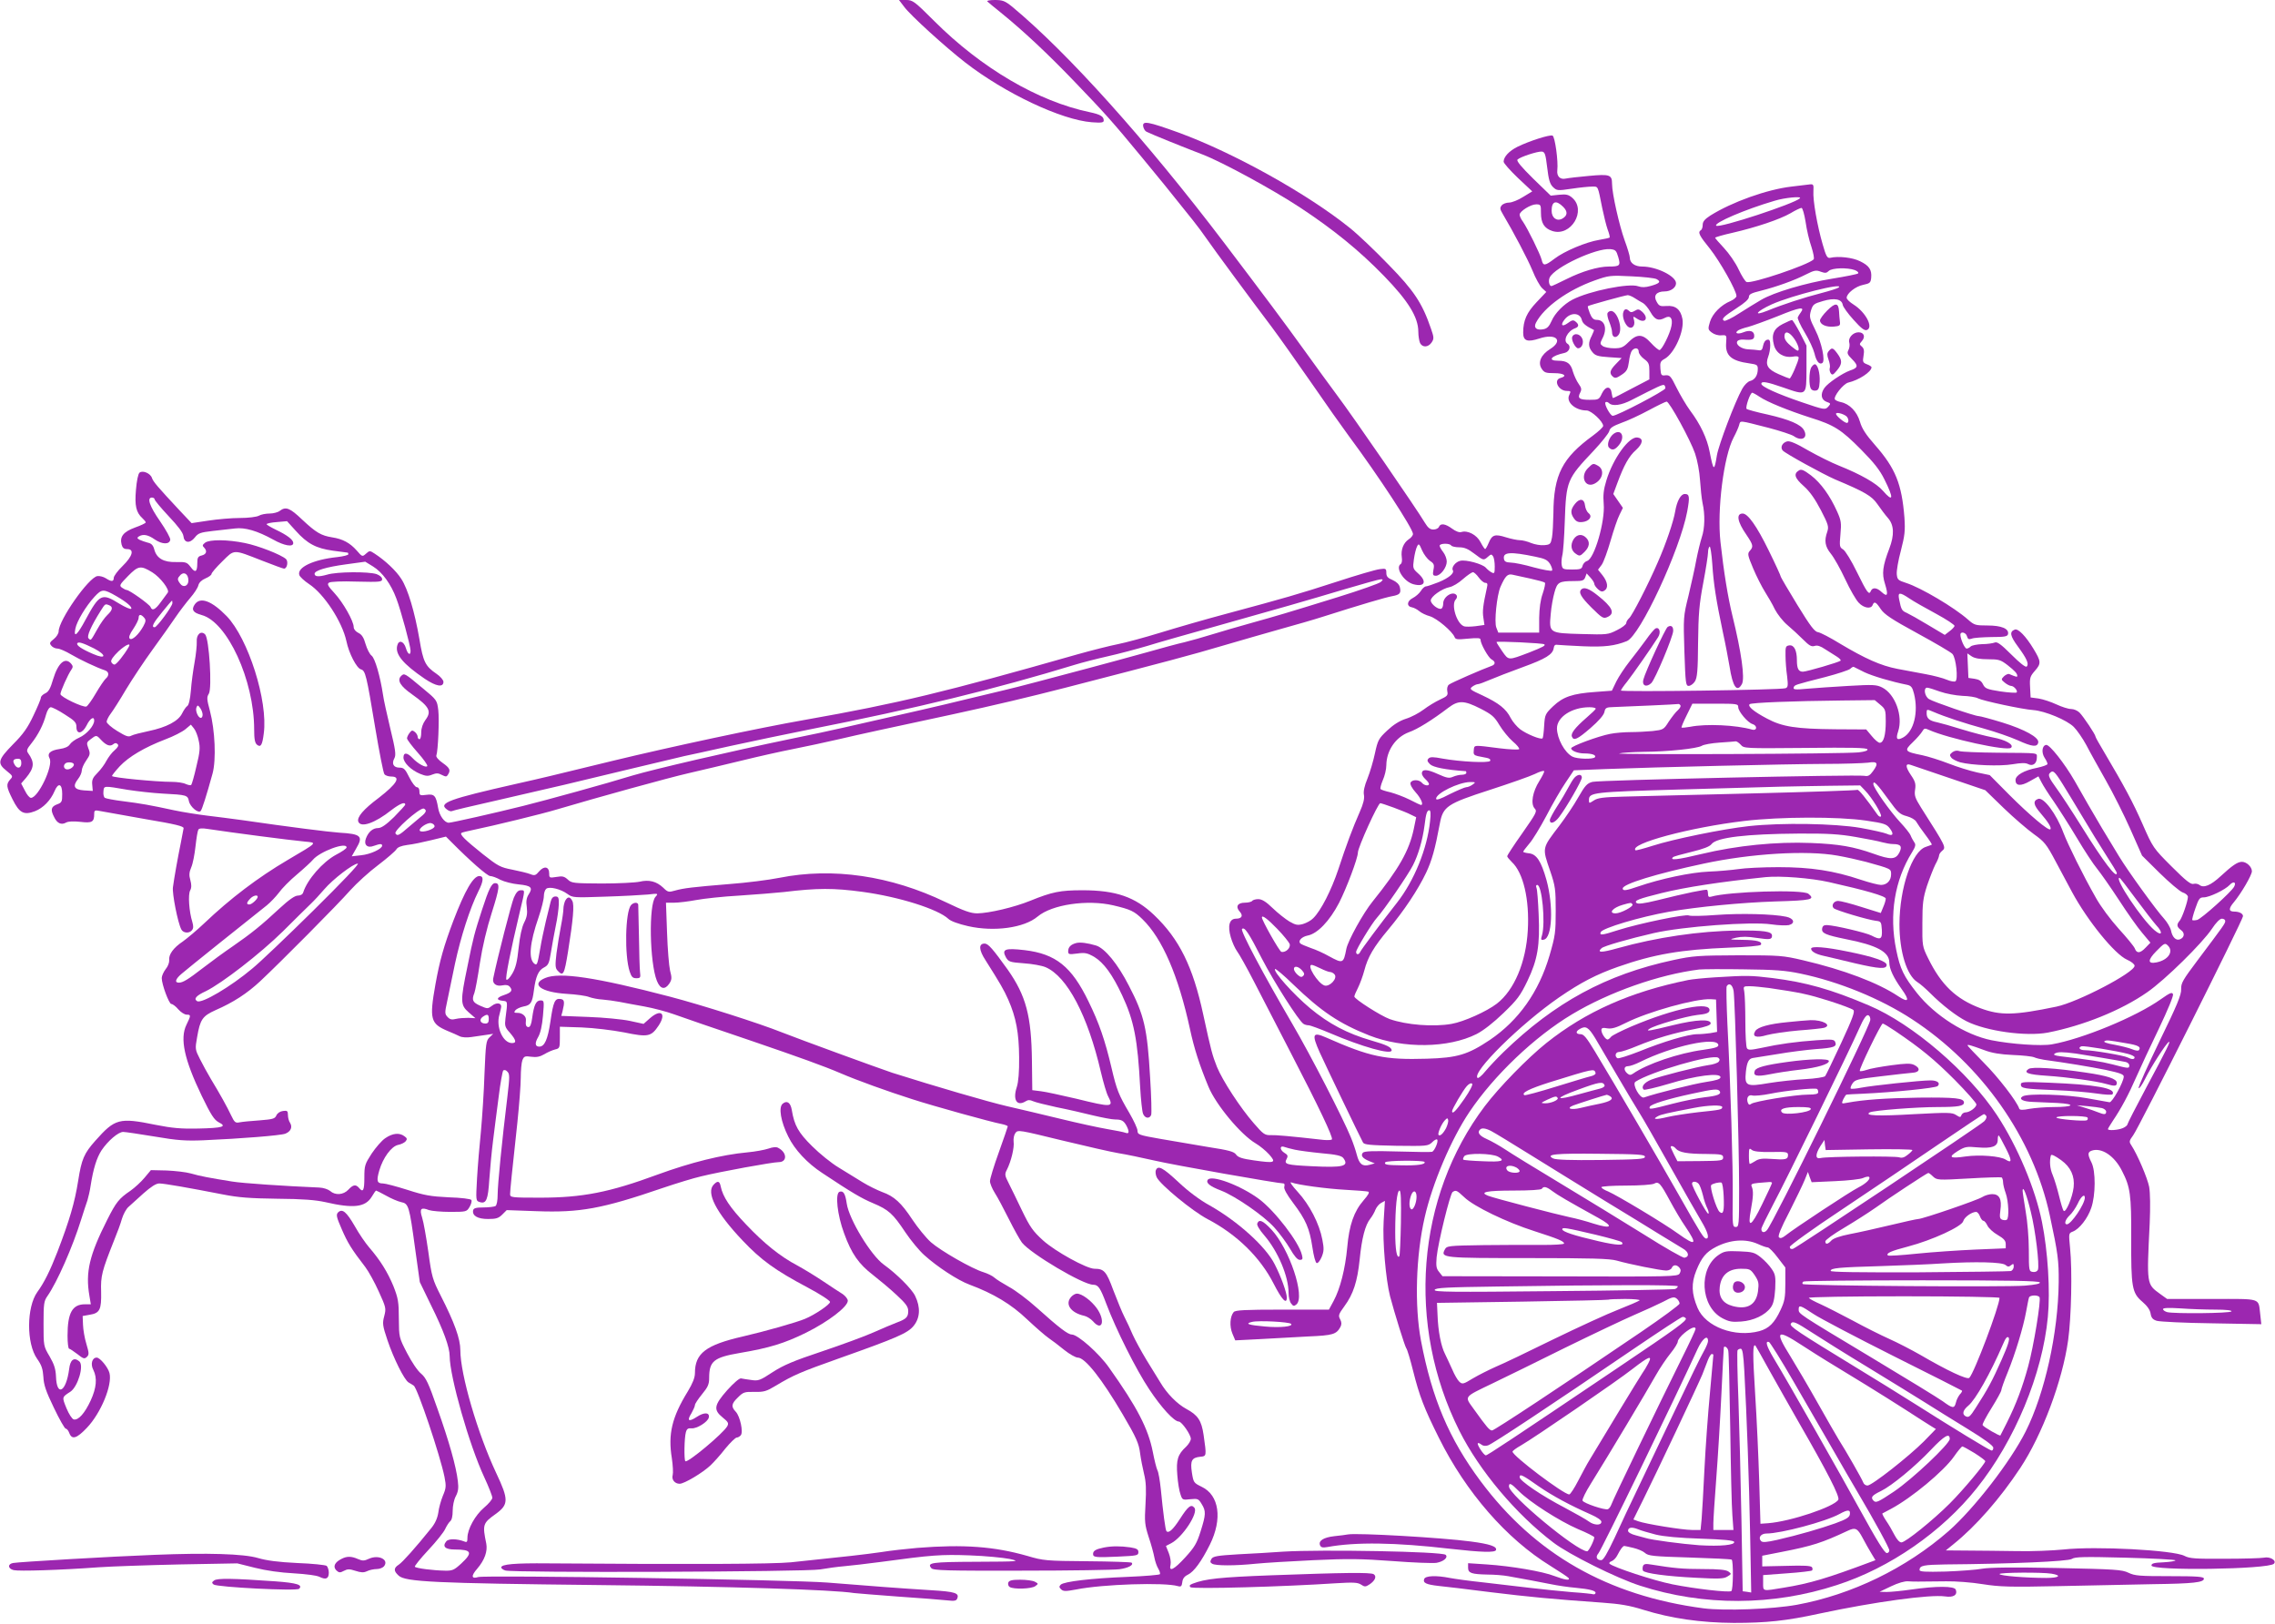 <?xml version="1.0" standalone="no"?>
<!DOCTYPE svg PUBLIC "-//W3C//DTD SVG 20010904//EN"
 "http://www.w3.org/TR/2001/REC-SVG-20010904/DTD/svg10.dtd">
<svg version="1.0" xmlns="http://www.w3.org/2000/svg"
 width="1280pt" height="914pt" viewBox="0 0 1280 914"
 preserveAspectRatio="xMidYMid meet">
<g transform="translate(0,914) scale(0.1,-0.1)"
fill="#9c27b0" stroke="none">
<path d="M5087 9102 c35 -48 230 -225 343 -313 224 -174 542 -324 713 -337 55
-4 67 -2 67 10 0 23 -19 34 -80 47 -288 60 -608 247 -874 513 -111 111 -121
118 -158 118 l-40 0 29 -38z"/>
<path d="M5556 9131 c5 -5 39 -33 75 -62 126 -102 265 -232 419 -393 166 -173
207 -218 376 -423 98 -119 146 -177 286 -353 24 -30 59 -77 78 -105 37 -54
250 -343 365 -495 39 -52 138 -192 220 -310 81 -118 178 -255 215 -305 165
-222 360 -520 360 -550 0 -8 -11 -22 -24 -30 -30 -20 -45 -59 -39 -101 3 -18
0 -35 -6 -38 -33 -21 18 -100 72 -114 64 -17 77 16 26 61 -29 26 -31 29 -24
79 4 29 12 62 18 73 9 18 12 16 28 -22 10 -23 30 -49 44 -59 23 -15 26 -22 20
-51 -5 -28 -3 -33 14 -33 26 0 61 46 61 80 0 15 -9 39 -20 53 -11 14 -20 30
-20 36 0 14 57 15 65 1 3 -5 24 -10 45 -10 29 0 50 -9 84 -35 53 -40 53 -40
78 -18 17 15 20 15 28 3 6 -8 10 -34 10 -58 0 -38 -2 -42 -18 -33 -10 5 -24
17 -32 26 -18 21 -112 47 -144 39 -27 -6 -51 -37 -42 -53 10 -16 -21 -43 -79
-67 -33 -13 -66 -24 -72 -24 -7 0 -20 -11 -29 -26 -9 -14 -30 -32 -46 -40 -33
-17 -35 -47 -3 -52 11 -2 29 -12 40 -21 11 -10 38 -23 60 -29 40 -12 126 -85
139 -117 5 -14 16 -15 76 -9 54 5 70 4 70 -6 0 -23 44 -101 62 -111 23 -12 23
-28 1 -36 -53 -19 -230 -96 -241 -106 -8 -6 -12 -22 -9 -37 5 -23 0 -28 -41
-47 -26 -12 -67 -37 -92 -56 -25 -19 -70 -43 -100 -52 -37 -12 -71 -34 -105
-66 -48 -45 -53 -54 -69 -128 -9 -43 -28 -107 -42 -142 -17 -41 -24 -73 -20
-92 4 -20 -3 -50 -23 -95 -41 -93 -76 -187 -121 -324 -39 -117 -98 -233 -141
-275 -12 -13 -38 -27 -58 -33 -30 -8 -41 -6 -76 14 -23 14 -65 47 -94 75 -38
37 -61 51 -82 51 -15 0 -31 -5 -34 -10 -3 -5 -22 -10 -41 -10 -41 0 -54 -22
-29 -50 21 -23 12 -40 -21 -40 -37 0 -48 -40 -29 -105 8 -28 24 -63 35 -78 11
-14 55 -92 97 -174 42 -81 136 -264 209 -405 154 -297 235 -468 228 -480 -3
-4 -24 -5 -47 -3 -195 22 -267 28 -298 27 -33 -1 -42 6 -94 66 -77 88 -177
242 -208 318 -26 66 -32 87 -77 294 -58 270 -135 426 -277 561 -106 101 -214
139 -403 139 -124 0 -170 -9 -293 -59 -91 -37 -232 -70 -298 -71 -37 0 -74 13
-180 64 -308 148 -633 196 -934 136 -60 -12 -186 -28 -280 -35 -207 -17 -259
-23 -308 -37 -34 -10 -40 -9 -65 16 -38 36 -80 47 -134 34 -24 -5 -119 -10
-212 -10 -159 1 -170 2 -191 22 -20 18 -30 21 -64 15 -39 -6 -41 -6 -41 19 0
39 -28 45 -56 13 -20 -24 -26 -26 -51 -16 -15 6 -61 17 -101 25 -67 13 -80 20
-165 87 -101 81 -133 112 -120 120 4 3 35 10 68 17 107 22 387 90 469 115 229
68 627 178 741 204 72 17 206 48 299 71 93 23 223 52 290 65 66 13 182 38 256
55 123 29 268 60 640 140 235 51 429 97 635 150 574 148 715 186 880 235 99
29 248 72 330 95 83 23 191 54 240 70 217 69 353 109 388 115 44 8 51 17 43
51 -4 16 -19 30 -41 40 -27 11 -35 20 -35 40 0 24 -3 26 -37 21 -21 -2 -130
-34 -243 -71 -216 -70 -289 -91 -620 -180 -113 -30 -279 -78 -370 -106 -91
-28 -199 -57 -240 -65 -41 -8 -145 -34 -230 -58 -744 -212 -1005 -275 -1525
-367 -269 -47 -763 -153 -1085 -231 -382 -93 -385 -94 -545 -130 -380 -86
-440 -108 -391 -144 10 -8 22 -12 27 -10 4 3 117 30 251 60 349 80 430 99 743
175 154 37 296 71 315 75 19 4 136 29 260 57 124 27 324 69 445 93 602 119
1048 228 1496 365 36 11 117 32 179 46 63 14 164 41 225 59 61 19 226 66 366
105 371 104 541 153 748 215 101 30 191 55 200 55 13 0 14 -2 0 -15 -8 -8
-118 -47 -244 -86 -297 -92 -335 -103 -485 -145 -69 -19 -168 -48 -220 -64
-52 -16 -122 -36 -155 -44 -33 -7 -132 -34 -220 -59 -88 -24 -232 -64 -320
-87 -88 -23 -218 -58 -290 -77 -71 -19 -155 -40 -185 -47 -30 -7 -131 -31
-225 -54 -151 -37 -261 -62 -680 -157 -60 -14 -195 -43 -300 -64 -338 -70
-767 -170 -885 -205 -149 -46 -487 -139 -615 -171 -164 -41 -404 -95 -420 -95
-24 0 -53 40 -60 84 -12 69 -21 79 -66 73 -36 -5 -39 -3 -39 19 0 15 -6 24
-15 24 -8 0 -27 25 -42 55 -23 47 -31 55 -55 55 -34 0 -46 22 -29 53 10 18 6
48 -23 167 -19 80 -38 165 -41 190 -16 105 -45 205 -64 220 -11 8 -26 38 -34
65 -10 36 -21 54 -40 63 -16 8 -27 21 -27 33 0 34 -60 139 -108 191 -37 40
-43 51 -31 59 8 6 73 9 157 6 129 -3 142 -2 142 14 0 10 -13 21 -31 28 -44 15
-225 14 -279 -3 -46 -13 -70 -12 -70 5 0 18 65 38 176 53 l109 15 44 -27 c52
-32 101 -99 131 -180 25 -65 80 -268 80 -294 0 -30 -16 -20 -26 14 -12 41 -41
49 -49 15 -13 -49 33 -104 155 -187 64 -43 105 -50 105 -17 0 10 -18 31 -39
45 -63 43 -75 67 -96 194 -27 156 -65 283 -102 340 -29 46 -91 104 -151 143
-26 17 -28 17 -48 -1 -20 -18 -21 -18 -52 18 -38 43 -79 65 -138 74 -62 10
-90 26 -168 99 -70 67 -93 76 -127 50 -10 -8 -36 -15 -57 -15 -21 0 -48 -5
-60 -12 -12 -7 -60 -13 -107 -13 -47 0 -127 -7 -179 -15 l-93 -14 -67 71
c-123 132 -149 162 -156 183 -8 26 -52 45 -70 30 -8 -7 -16 -47 -20 -96 -8
-90 1 -128 36 -160 10 -9 19 -20 19 -24 0 -4 -27 -17 -61 -29 -65 -24 -86 -51
-75 -95 5 -19 13 -26 31 -26 42 0 32 -39 -25 -95 -28 -27 -50 -57 -50 -67 0
-22 -13 -23 -45 -2 -13 8 -34 14 -47 12 -49 -7 -218 -248 -218 -311 0 -12 -12
-31 -27 -43 -24 -19 -26 -24 -14 -38 7 -9 23 -16 35 -16 11 0 46 -15 76 -33
49 -29 144 -74 192 -90 22 -8 23 -30 2 -47 -8 -8 -33 -44 -55 -82 -22 -38 -46
-71 -53 -74 -18 -7 -146 54 -146 70 0 15 43 112 62 138 9 13 9 20 -1 32 -34
41 -74 6 -102 -86 -15 -52 -26 -72 -45 -80 -13 -6 -24 -17 -24 -24 0 -8 -19
-53 -42 -101 -32 -68 -57 -104 -115 -162 -85 -87 -90 -106 -36 -149 36 -29 37
-31 20 -49 -23 -27 -22 -40 14 -112 38 -76 63 -90 126 -66 46 18 88 61 110
113 21 50 43 42 43 -16 0 -44 -2 -49 -30 -59 -33 -13 -37 -30 -15 -72 17 -35
40 -45 67 -30 12 7 42 8 80 4 66 -8 78 -1 78 44 0 22 3 23 38 16 20 -4 134
-24 252 -45 167 -28 215 -40 213 -51 -1 -8 -9 -45 -16 -84 -17 -83 -37 -195
-44 -248 -5 -35 27 -199 47 -237 10 -21 44 -24 59 -6 10 11 10 24 3 48 -18 57
-25 154 -12 177 8 15 8 32 1 58 -8 27 -7 44 5 72 9 20 19 73 24 118 5 46 12
88 16 94 4 8 22 9 53 4 146 -22 452 -62 546 -71 71 -7 76 -2 -97 -104 -168
-99 -323 -217 -468 -355 -41 -39 -96 -85 -121 -103 -54 -36 -81 -74 -77 -106
1 -12 -7 -35 -20 -50 -12 -16 -22 -38 -22 -50 0 -36 41 -146 54 -146 7 0 25
-13 39 -30 15 -17 36 -30 47 -30 25 0 25 -4 -1 -57 -38 -78 -12 -196 86 -400
53 -109 70 -135 96 -149 48 -24 23 -32 -116 -35 -96 -2 -144 2 -240 21 -205
42 -228 35 -339 -90 -63 -71 -77 -103 -96 -224 -20 -126 -49 -223 -117 -401
-42 -108 -75 -174 -113 -226 -61 -85 -62 -290 -1 -376 25 -35 32 -57 35 -101
2 -45 14 -81 59 -174 31 -65 61 -118 67 -118 6 0 15 -11 20 -25 15 -39 42 -30
99 30 79 83 144 241 127 308 -8 32 -53 87 -72 87 -26 0 -36 -37 -19 -69 23
-46 18 -101 -15 -173 -33 -71 -69 -112 -95 -106 -9 2 -27 29 -41 63 -26 64
-26 62 22 93 42 28 78 148 50 171 -30 25 -51 9 -57 -44 -17 -129 -70 -158 -74
-41 -2 42 -10 68 -36 113 -34 57 -34 59 -34 183 0 111 2 128 21 155 56 80 143
279 190 430 14 44 30 94 36 110 5 17 14 54 18 83 15 96 34 156 61 198 37 55
95 104 122 104 12 0 92 -12 177 -26 128 -22 175 -25 275 -21 209 9 434 27 460
37 31 12 42 37 27 61 -7 10 -12 30 -12 45 0 22 -4 25 -27 22 -17 -2 -32 -12
-38 -25 -8 -19 -20 -22 -95 -28 -47 -3 -97 -8 -112 -11 -23 -5 -29 0 -47 38
-23 49 -63 121 -114 205 -19 32 -47 83 -62 113 -27 53 -28 57 -16 123 17 100
30 119 103 152 101 44 178 94 253 164 111 104 434 429 505 510 36 40 107 105
158 143 50 38 96 78 102 88 7 12 26 20 62 25 29 3 90 16 135 27 l82 20 33 -33
c101 -102 200 -189 216 -189 10 0 36 -9 57 -21 22 -11 69 -23 103 -26 71 -7
82 -18 56 -57 -12 -20 -15 -38 -10 -72 4 -35 1 -55 -15 -86 -13 -26 -24 -76
-31 -142 -8 -77 -16 -111 -35 -144 -14 -24 -29 -40 -34 -35 -7 8 22 156 76
383 30 126 30 120 5 120 -15 0 -26 -12 -39 -42 -14 -34 -92 -337 -116 -454 -6
-30 18 -47 53 -39 20 4 33 1 41 -9 17 -20 8 -32 -34 -46 -42 -14 -45 -28 -7
-32 29 -3 29 -1 16 -99 -5 -42 -3 -50 25 -81 35 -41 39 -58 12 -58 -51 0 -92
90 -71 160 5 19 10 40 10 46 0 21 -28 23 -52 4 -24 -18 -25 -18 -66 0 -43 19
-49 32 -33 72 5 13 19 88 31 168 14 91 39 197 67 284 44 139 47 166 19 166
-20 0 -36 -33 -74 -150 -42 -130 -49 -154 -82 -319 -41 -196 -40 -217 7 -258
l38 -33 -40 2 c-22 0 -54 -2 -70 -6 -23 -6 -34 -3 -47 11 -16 17 -16 24 -2 88
8 39 28 134 44 212 33 153 84 311 131 406 30 59 32 87 6 87 -34 0 -81 -81
-146 -251 -54 -143 -77 -225 -101 -358 -35 -197 -28 -222 69 -263 25 -10 56
-24 68 -30 12 -6 40 -8 65 -4 24 3 61 9 83 12 l40 6 -21 -20 c-19 -18 -21 -35
-28 -203 -3 -101 -13 -247 -20 -324 -8 -77 -18 -197 -22 -266 -7 -126 -7 -127
16 -134 36 -11 46 14 53 127 4 57 13 155 21 218 8 63 22 176 32 250 9 74 21
139 25 145 6 6 15 4 24 -6 13 -13 13 -29 0 -139 -31 -253 -55 -497 -55 -552 0
-34 -5 -60 -12 -65 -7 -4 -38 -8 -68 -8 -42 0 -55 -4 -58 -16 -6 -31 26 -49
84 -49 45 0 59 4 80 25 l25 25 167 -6 c245 -9 368 13 712 131 74 25 171 55
215 65 110 27 402 80 436 80 49 0 48 54 -2 80 -11 7 -30 5 -56 -4 -21 -7 -74
-17 -118 -21 -143 -13 -319 -57 -505 -125 -271 -100 -423 -130 -662 -130 -160
0 -168 1 -168 20 0 21 10 117 41 403 10 97 19 211 19 252 0 40 4 85 9 98 9 23
14 25 50 20 29 -4 49 0 73 14 18 11 45 23 61 27 26 6 27 9 27 67 l0 61 123 -4
c70 -3 171 -15 239 -28 135 -28 152 -24 194 39 45 69 12 95 -50 40 l-35 -31
-78 17 c-43 9 -147 19 -231 22 l-154 6 7 26 c13 53 11 66 -11 69 -32 5 -41
-15 -57 -126 -15 -102 -33 -142 -63 -142 -24 0 -26 20 -6 54 13 23 22 63 27
120 7 83 7 86 -14 86 -25 0 -37 -26 -47 -100 -4 -32 -11 -50 -20 -50 -14 0
-18 12 -15 38 3 22 -20 42 -46 42 -21 0 -23 2 -13 15 7 8 27 17 46 21 40 7 49
21 58 91 10 77 25 112 56 128 25 13 30 23 40 87 6 40 19 107 27 148 9 41 16
95 17 120 1 38 -2 45 -19 45 -13 0 -22 -9 -27 -30 -4 -16 -16 -66 -27 -110
-10 -44 -25 -111 -31 -150 -16 -92 -18 -97 -31 -90 -37 24 -30 116 22 265 16
47 29 100 29 117 0 17 6 35 13 41 17 15 82 -1 120 -29 29 -21 35 -21 211 -15
99 3 208 9 241 12 59 7 60 6 43 -13 -39 -43 -33 -371 8 -473 19 -47 45 -52 70
-15 14 22 15 32 4 73 -6 26 -14 122 -17 215 l-6 167 46 0 c25 0 81 7 124 15
43 8 152 20 243 25 91 6 203 15 250 20 191 23 280 23 443 1 206 -28 424 -97
483 -152 13 -13 58 -29 111 -41 146 -33 315 -10 391 54 81 68 280 97 426 63
97 -23 117 -32 164 -78 112 -109 202 -318 267 -617 24 -112 54 -204 104 -325
42 -102 182 -270 265 -319 24 -14 58 -42 77 -63 41 -47 33 -50 -87 -33 -65 9
-88 17 -99 32 -11 17 -40 25 -157 43 -79 13 -200 34 -270 46 -120 21 -128 24
-128 46 0 12 -21 57 -46 100 -60 102 -71 129 -100 253 -37 157 -70 253 -130
375 -95 196 -184 267 -359 288 -112 13 -130 5 -105 -41 15 -25 22 -27 100 -33
47 -3 102 -13 123 -22 121 -52 237 -271 311 -590 14 -59 32 -121 41 -137 32
-62 23 -63 -180 -13 -82 19 -172 39 -199 42 l-48 6 -2 165 c-3 253 -33 366
-136 513 -84 117 -110 147 -130 147 -35 0 -33 -36 5 -94 84 -133 102 -164 128
-222 44 -100 60 -187 61 -324 1 -81 -4 -139 -13 -167 -24 -72 0 -111 49 -81
14 9 25 9 42 1 13 -6 73 -21 133 -34 61 -12 152 -33 204 -46 51 -12 107 -23
125 -23 37 0 49 -7 65 -37 16 -32 14 -46 -6 -38 -10 4 -56 13 -103 21 -47 8
-167 34 -265 58 -99 24 -234 56 -300 71 -104 24 -402 111 -645 188 -75 25
-516 186 -620 227 -133 53 -451 154 -630 201 -417 109 -621 140 -703 105 -84
-35 -22 -80 121 -89 54 -3 111 -11 127 -18 17 -6 50 -13 75 -14 25 -2 68 -8
95 -13 28 -6 91 -17 140 -26 50 -9 126 -29 170 -45 94 -33 171 -60 440 -151
260 -89 402 -140 495 -180 93 -40 262 -101 400 -145 123 -40 449 -130 503
-140 20 -4 37 -10 37 -14 0 -3 -23 -69 -50 -145 -28 -77 -50 -150 -50 -163 0
-13 12 -42 27 -66 15 -23 50 -89 79 -147 29 -58 62 -117 74 -133 49 -62 343
-237 401 -237 28 0 40 -18 73 -106 55 -146 168 -372 243 -484 67 -101 139
-180 166 -180 16 -1 67 -73 67 -97 0 -11 -12 -30 -26 -44 -48 -44 -57 -75 -50
-160 3 -42 11 -91 18 -109 10 -31 12 -32 55 -27 42 4 46 3 64 -27 25 -40 24
-59 -6 -154 -21 -67 -34 -89 -86 -146 -64 -70 -94 -85 -83 -41 3 14 -1 42 -10
65 l-16 40 29 15 c64 33 155 171 131 200 -18 22 -35 9 -80 -61 -40 -62 -64
-84 -77 -71 -6 6 -19 104 -32 238 -5 47 -13 95 -19 105 -5 10 -17 57 -26 104
-26 131 -88 251 -245 472 -56 81 -177 188 -211 188 -21 0 -69 36 -196 150 -52
47 -123 100 -157 118 -34 19 -71 42 -82 52 -11 10 -38 23 -60 30 -67 20 -242
121 -297 169 -28 25 -75 83 -105 128 -62 94 -102 131 -170 155 -26 10 -76 34
-110 55 -34 21 -94 58 -135 83 -40 24 -107 78 -149 120 -77 76 -100 117 -114
203 -7 42 -27 56 -51 36 -25 -20 -11 -101 31 -185 36 -74 107 -150 191 -205
170 -113 222 -143 286 -170 88 -37 112 -59 182 -164 30 -45 78 -103 106 -128
73 -66 189 -142 254 -166 137 -51 236 -111 324 -195 48 -45 103 -93 122 -106
19 -13 59 -43 88 -67 30 -24 64 -43 76 -43 41 0 135 -119 253 -320 77 -131 91
-163 98 -221 4 -30 14 -81 22 -114 11 -44 13 -87 8 -170 -6 -100 -4 -116 18
-185 14 -41 28 -93 32 -115 4 -22 14 -50 22 -63 7 -12 12 -26 9 -31 -3 -4 -85
-11 -183 -15 -202 -8 -357 -26 -375 -44 -10 -10 -9 -15 2 -26 13 -12 25 -12
85 -1 149 30 498 41 572 19 18 -5 22 -1 25 22 2 20 12 33 31 42 35 17 77 75
124 169 72 145 53 279 -46 326 -45 22 -46 24 -55 80 -10 67 -1 84 47 89 36 3
36 3 19 122 -12 82 -32 112 -97 147 -52 28 -110 87 -147 150 -13 21 -47 77
-77 125 -29 48 -64 112 -78 143 -13 31 -34 76 -47 101 -13 25 -40 92 -62 149
-39 106 -52 121 -106 121 -44 0 -222 98 -290 160 -57 52 -73 75 -118 168 -28
59 -62 128 -75 154 -22 43 -23 50 -10 75 24 47 43 126 38 158 -2 17 2 38 10
49 14 19 21 17 263 -42 137 -33 281 -66 319 -72 39 -6 129 -25 200 -41 106
-25 695 -129 727 -129 5 0 7 -8 4 -18 -4 -11 13 -43 50 -92 71 -94 92 -143
108 -249 7 -48 17 -86 24 -89 7 -2 19 13 28 34 13 32 14 47 4 98 -17 90 -72
196 -138 268 -32 35 -48 58 -37 54 36 -14 198 -36 310 -42 61 -3 116 -8 123
-10 9 -3 1 -18 -26 -49 -54 -62 -81 -139 -92 -265 -11 -120 -40 -234 -77 -302
l-26 -48 -262 0 c-214 0 -265 -3 -274 -14 -21 -25 -24 -80 -7 -121 l16 -38
138 7 c75 4 198 11 273 15 140 6 158 12 181 54 7 14 7 26 -2 43 -11 20 -9 28
24 73 50 68 73 138 86 263 12 121 31 194 60 230 11 14 24 37 29 51 6 14 20 31
31 37 l22 12 -7 -114 c-7 -112 12 -329 36 -423 25 -95 83 -281 91 -292 6 -7
23 -65 39 -129 35 -139 61 -208 145 -376 152 -306 380 -568 627 -720 53 -33
100 -64 103 -69 9 -15 -22 -10 -78 11 -68 27 -247 57 -382 66 l-106 7 0 -25
c0 -31 19 -37 110 -39 36 0 88 -4 115 -9 99 -18 171 -31 240 -45 39 -8 100
-17 137 -20 83 -8 118 -17 115 -30 -1 -5 -6 -8 -12 -7 -5 2 -59 8 -120 12 -60
5 -166 16 -235 24 -69 8 -188 22 -265 31 -77 8 -162 20 -188 25 -75 15 -137
13 -144 -6 -8 -22 11 -31 81 -39 34 -3 165 -19 291 -35 221 -27 347 -39 630
-59 99 -7 154 -16 230 -40 158 -49 324 -73 510 -74 183 0 293 11 485 53 310
66 619 108 704 96 47 -7 71 8 60 38 -8 21 -109 21 -249 1 -55 -8 -118 -14
-140 -14 l-40 1 65 31 c40 19 77 30 97 28 33 -2 43 -2 213 0 52 1 145 -6 205
-16 96 -15 152 -17 430 -11 176 4 415 9 530 11 227 3 285 10 285 31 0 11 -36
14 -192 14 -169 0 -197 2 -232 19 -37 18 -75 20 -403 27 -251 5 -380 3 -420
-4 -32 -6 -124 -13 -205 -16 -119 -3 -148 -1 -148 9 0 25 24 29 145 31 366 3
691 17 712 31 17 12 69 13 302 7 155 -4 281 -11 281 -15 0 -4 -30 -9 -67 -11
-53 -2 -68 -6 -68 -18 0 -31 658 -22 689 10 17 18 -22 42 -57 34 -15 -3 -114
-6 -220 -6 -164 -1 -197 1 -226 16 -63 33 -502 56 -682 36 -60 -6 -178 -11
-262 -9 -83 1 -208 3 -275 3 l-124 1 43 35 c126 101 263 258 376 429 123 186
237 490 269 718 18 130 24 392 11 520 -8 82 -8 83 15 92 37 14 84 74 104 133
25 71 26 209 1 257 -22 44 -22 58 3 66 55 18 127 -30 169 -114 47 -91 53 -134
52 -379 -1 -276 4 -308 63 -358 27 -23 43 -46 46 -66 4 -24 12 -34 35 -41 17
-5 156 -12 309 -14 l279 -5 -6 55 c-12 95 13 87 -272 87 l-252 0 -39 28 c-77
56 -76 51 -59 397 4 94 3 171 -3 206 -10 50 -65 180 -101 235 -13 19 -11 25
11 55 31 40 618 1213 618 1233 0 15 -21 26 -50 26 -31 0 -32 17 -2 52 41 49
102 153 102 175 0 25 -30 53 -56 53 -25 0 -55 -21 -120 -81 -56 -52 -96 -68
-119 -49 -8 6 -23 9 -33 6 -15 -5 -43 17 -124 98 -103 103 -105 106 -163 238
-55 125 -102 212 -216 405 -27 45 -49 84 -49 88 0 11 -68 113 -90 135 -11 11
-32 20 -47 20 -16 0 -53 12 -83 26 -30 14 -75 29 -100 33 l-45 6 -3 58 c-3 53
0 61 28 93 35 40 34 52 -9 123 -43 71 -86 115 -105 108 -31 -12 -27 -35 18
-96 50 -68 63 -98 49 -112 -6 -6 -38 19 -86 67 -60 60 -81 74 -94 68 -10 -4
-42 -9 -71 -9 -29 -1 -58 -7 -64 -13 -7 -7 -17 -12 -23 -12 -11 0 -35 54 -35
78 0 21 32 13 37 -9 5 -16 10 -19 27 -13 11 5 61 8 111 9 75 0 90 3 93 17 6
30 -37 48 -115 48 -68 0 -75 2 -110 33 -78 69 -264 179 -347 206 -47 15 -51
19 -54 49 -2 19 8 78 23 133 22 86 25 111 20 187 -15 188 -50 276 -165 407
-52 59 -74 93 -85 131 -17 58 -59 101 -107 111 -15 3 -31 10 -34 15 -10 16 47
88 75 95 60 14 130 60 131 86 0 4 -12 12 -26 17 -23 9 -25 14 -19 48 5 29 2
42 -10 52 -14 12 -14 14 1 31 21 24 11 49 -19 49 -32 0 -61 -33 -52 -59 3 -11
1 -30 -5 -41 -9 -17 -6 -25 20 -51 37 -37 35 -49 -11 -64 -44 -16 -124 -70
-144 -98 -24 -34 -19 -66 11 -78 25 -9 26 -10 10 -28 -17 -18 -21 -18 -147 25
-138 47 -229 88 -229 104 0 17 32 11 124 -21 133 -46 129 -49 130 106 l0 130
-37 73 c-21 39 -41 72 -45 71 -4 0 -27 -10 -51 -22 -52 -26 -66 -60 -50 -119
12 -46 55 -73 106 -65 21 4 33 2 33 -6 0 -18 -43 -117 -51 -117 -3 0 -32 11
-63 25 -61 27 -75 51 -57 99 6 15 11 43 11 62 0 28 -4 35 -17 32 -11 -2 -20
-16 -23 -33 -4 -23 -10 -29 -25 -26 -11 2 -37 4 -57 5 -40 1 -75 27 -63 46 4
6 19 10 33 9 50 -4 62 0 62 21 0 27 -24 35 -61 20 -32 -13 -53 -5 -29 11 8 5
33 14 55 19 22 6 98 33 168 61 125 51 154 55 129 21 -7 -9 -15 -22 -17 -28 -3
-5 14 -44 39 -85 25 -41 49 -94 55 -118 10 -44 27 -65 44 -54 18 11 -3 114
-39 185 -33 66 -35 75 -25 110 11 35 16 39 68 54 65 19 106 11 111 -22 2 -11
29 -49 61 -84 43 -48 61 -62 75 -57 38 15 -7 100 -75 143 -21 13 -39 30 -39
38 0 25 51 65 93 73 38 8 42 12 45 40 4 45 -11 68 -63 93 -42 21 -122 30 -168
19 -16 -3 -23 9 -42 76 -30 103 -56 249 -52 300 2 37 0 40 -23 37 -14 -2 -59
-7 -100 -12 -138 -16 -336 -87 -457 -163 -31 -20 -43 -34 -43 -52 0 -13 -4
-27 -10 -30 -19 -12 -10 -30 51 -105 56 -71 149 -235 149 -266 0 -7 -15 -20
-33 -28 -54 -22 -102 -71 -116 -117 -12 -40 -12 -44 11 -61 13 -10 36 -17 53
-15 30 2 30 1 27 -41 -6 -73 28 -103 131 -117 42 -6 47 -9 47 -31 0 -36 -16
-61 -43 -68 -13 -3 -32 -22 -44 -43 -41 -73 -133 -316 -143 -375 -15 -93 -19
-91 -41 20 -14 74 -52 155 -110 232 -22 30 -56 88 -76 128 -32 65 -38 72 -62
70 -24 -3 -26 0 -29 38 -3 34 1 42 23 54 56 30 113 158 101 225 -10 54 -39 77
-89 73 -36 -3 -43 0 -56 24 -20 34 -2 58 45 58 34 0 64 21 64 46 0 40 -110 94
-190 94 -42 0 -70 20 -70 50 0 10 -13 54 -29 97 -30 83 -71 264 -71 318 0 52
-13 56 -131 45 -57 -5 -116 -12 -130 -15 -31 -7 -51 13 -47 47 6 50 -13 189
-27 195 -17 6 -132 -31 -197 -63 -48 -24 -78 -57 -78 -84 0 -8 36 -49 80 -91
l81 -76 -51 -31 c-28 -18 -64 -32 -79 -32 -16 0 -35 -7 -42 -16 -11 -14 -10
-21 6 -48 60 -101 139 -251 167 -318 17 -43 42 -88 55 -100 l23 -21 -54 -57
c-56 -59 -76 -103 -76 -172 0 -47 23 -55 91 -33 94 31 137 -11 61 -59 -52 -32
-71 -76 -48 -111 14 -22 24 -25 71 -25 55 0 76 -16 35 -27 -42 -11 -12 -73 36
-73 22 0 23 -2 14 -21 -22 -40 32 -89 97 -89 26 0 93 -62 93 -87 0 -7 -26 -31
-57 -54 -173 -126 -222 -220 -223 -439 -1 -52 -4 -113 -8 -135 -7 -37 -10 -40
-44 -43 -20 -2 -53 4 -73 12 -21 9 -49 16 -63 16 -14 0 -49 7 -78 16 -63 20
-79 15 -98 -31 -8 -19 -17 -35 -20 -35 -3 0 -15 18 -26 39 -21 41 -72 68 -108
57 -11 -4 -32 4 -52 19 -38 28 -65 32 -74 10 -3 -8 -17 -15 -31 -15 -19 0 -31
10 -48 38 -43 73 -401 594 -498 723 -35 47 -113 154 -174 239 -127 176 -225
307 -457 613 -442 582 -883 1072 -1194 1330 -40 32 -53 37 -97 37 -30 0 -47
-4 -41 -9z m3149 -933 c8 -68 15 -93 32 -110 22 -21 25 -22 106 -10 46 7 97
12 115 12 35 0 31 8 57 -122 9 -43 22 -96 30 -119 9 -23 14 -44 11 -46 -2 -2
-28 -8 -59 -13 -73 -12 -195 -63 -251 -106 -54 -41 -64 -42 -72 -6 -8 32 -79
176 -105 214 -11 14 -19 32 -19 40 0 19 62 58 93 58 26 0 27 -3 27 -48 0 -57
18 -87 64 -102 105 -34 194 116 112 187 -21 18 -34 21 -74 17 l-47 -5 -99 96
c-68 67 -95 100 -88 107 15 15 113 47 137 45 17 -2 21 -14 30 -89z m1422 -174
c-30 -30 -455 -170 -471 -154 -15 15 161 91 328 140 58 18 156 27 143 14z
m-1332 -48 c27 -27 25 -50 -6 -67 -31 -16 -59 6 -59 45 0 54 25 62 65 22z
m1364 -85 c6 -44 21 -107 33 -141 11 -35 17 -65 12 -70 -33 -32 -348 -138
-377 -127 -8 3 -28 35 -45 71 -17 37 -54 90 -82 120 -27 29 -50 55 -50 58 0 3
44 16 98 28 134 31 265 75 326 110 28 17 56 30 62 30 6 0 16 -36 23 -79z
m-1054 -198 c14 -48 9 -53 -54 -53 -59 0 -150 -27 -236 -70 -44 -22 -83 -40
-86 -40 -13 0 -19 32 -9 50 31 58 259 164 339 158 30 -3 35 -7 46 -45z m1331
-73 c15 -6 23 -14 18 -19 -5 -4 -70 -17 -144 -29 -149 -24 -330 -77 -402 -120
-26 -15 -81 -49 -122 -75 -41 -27 -80 -46 -86 -42 -16 10 -3 23 71 71 45 29
69 50 69 63 0 15 14 22 68 35 87 22 188 58 254 92 45 23 57 25 82 15 25 -9 33
-8 45 4 18 18 106 20 147 5z m-1115 -51 c26 -14 17 -24 -33 -38 -31 -9 -51 -9
-71 -2 -50 19 -274 -26 -369 -75 -49 -25 -100 -77 -118 -120 -14 -31 -25 -43
-47 -47 -38 -7 -56 8 -41 37 46 88 179 184 331 238 79 28 87 29 206 23 68 -3
132 -10 142 -16z m1024 -47 c-6 -5 -50 -19 -100 -32 -94 -24 -214 -63 -302
-99 -83 -33 -62 -4 25 36 111 50 413 126 377 95z m-1147 -60 c15 -10 36 -22
47 -28 10 -6 29 -28 41 -50 25 -44 45 -52 81 -33 31 17 46 -2 37 -46 -8 -44
-54 -135 -67 -135 -6 0 -28 18 -48 40 -47 52 -78 53 -126 5 -30 -30 -42 -35
-82 -35 -26 0 -55 6 -64 13 -15 11 -15 15 -2 41 30 56 15 106 -32 106 -17 0
-27 10 -38 37 -8 20 -13 38 -11 40 5 5 204 60 224 62 7 0 25 -7 40 -17z m-298
-123 c5 -19 21 -33 68 -56 2 0 -4 -15 -12 -32 -21 -40 -20 -64 3 -92 16 -20
31 -25 92 -29 l73 -5 -32 -33 c-35 -36 -39 -53 -17 -72 12 -10 21 -8 49 11 29
19 35 31 41 73 3 28 11 56 17 63 16 19 38 16 38 -6 0 -11 14 -29 30 -41 26
-19 30 -28 30 -68 l0 -47 -100 -52 c-54 -29 -101 -53 -104 -53 -3 0 -6 12 -8
27 -5 42 -34 42 -55 -1 -16 -35 -19 -36 -69 -36 -59 0 -70 9 -53 41 9 18 7 26
-9 49 -11 15 -25 46 -32 68 -12 47 -33 62 -84 62 -62 0 -38 28 37 44 27 6 38
38 17 51 -28 17 -2 72 43 88 21 8 22 21 2 37 -13 11 -21 9 -45 -9 -32 -23 -42
-10 -17 21 33 42 87 40 97 -3z m1197 -108 c13 -19 23 -43 23 -53 0 -17 -5 -16
-40 12 -27 22 -40 39 -40 57 0 35 28 27 57 -16z m-727 -276 c0 -13 -271 -155
-296 -155 -14 0 -50 67 -41 76 4 4 13 2 19 -4 20 -20 70 -13 128 17 150 77
174 88 183 84 4 -2 7 -10 7 -18z m530 -48 c45 -30 158 -76 285 -117 135 -42
174 -67 286 -180 72 -73 105 -114 132 -169 53 -106 50 -131 -9 -63 -36 42
-124 92 -246 141 -43 17 -121 56 -174 86 -68 40 -104 55 -119 51 -27 -7 -40
-33 -25 -51 13 -16 228 -134 295 -163 169 -71 206 -93 238 -139 18 -26 44 -61
60 -79 34 -39 36 -95 7 -171 -38 -100 -43 -141 -24 -200 19 -62 14 -75 -19
-45 -27 26 -52 28 -61 6 -10 -25 -21 -10 -79 108 -30 62 -65 119 -77 126 -20
12 -21 18 -15 85 6 64 4 78 -19 129 -40 89 -91 160 -147 203 -40 30 -54 36
-67 28 -32 -19 -25 -43 26 -88 35 -31 64 -73 97 -136 42 -81 45 -93 36 -121
-18 -51 -13 -83 20 -124 18 -22 54 -86 81 -144 27 -58 61 -117 76 -132 28 -30
69 -37 78 -13 9 23 19 18 46 -23 21 -30 59 -56 206 -136 99 -54 188 -106 197
-116 21 -23 33 -144 17 -154 -6 -4 -28 0 -49 9 -21 9 -74 23 -118 31 -44 8
-116 22 -160 30 -93 18 -180 57 -321 141 -55 34 -111 63 -124 65 -20 2 -44 34
-117 153 -51 83 -92 154 -93 158 0 5 -31 73 -69 150 -67 137 -117 207 -146
207 -38 0 -30 -46 20 -118 39 -58 42 -68 20 -92 -14 -16 -12 -25 19 -99 19
-45 49 -104 66 -131 17 -27 43 -71 56 -99 14 -27 45 -67 70 -88 25 -21 65 -58
89 -82 34 -34 47 -42 65 -36 15 5 33 -1 58 -18 20 -13 50 -32 65 -41 16 -10
26 -20 23 -24 -10 -9 -188 -61 -212 -62 -25 0 -34 17 -34 65 0 55 -16 87 -43
83 -20 -3 -22 -8 -21 -58 0 -30 4 -82 9 -116 6 -52 5 -62 -9 -67 -24 -10 -926
-22 -926 -13 0 4 15 26 34 49 30 38 140 195 175 251 17 27 8 58 -13 50 -8 -3
-33 -33 -56 -66 -24 -33 -65 -87 -92 -121 -26 -33 -60 -84 -74 -112 l-25 -52
-93 -7 c-128 -9 -181 -27 -237 -80 -45 -43 -47 -48 -51 -110 -2 -36 -6 -68 -9
-71 -10 -9 -90 24 -126 51 -18 14 -42 42 -53 63 -26 52 -67 84 -158 127 -72
33 -76 36 -58 50 11 8 25 14 32 14 6 0 36 11 66 24 30 13 113 45 184 71 132
48 171 72 176 109 2 15 9 20 23 17 11 -1 75 -5 143 -8 119 -5 177 2 245 29 74
29 299 512 340 730 15 83 13 98 -14 98 -22 0 -44 -39 -54 -99 -9 -55 -52 -182
-98 -286 -54 -125 -144 -300 -161 -314 -9 -8 -16 -20 -16 -27 0 -8 -23 -26
-52 -40 -51 -26 -56 -26 -201 -22 -181 5 -182 5 -172 113 3 39 13 93 21 121
16 58 25 64 112 64 45 0 54 3 61 21 l8 22 21 -23 c12 -13 22 -29 22 -35 0 -7
9 -20 21 -31 16 -14 24 -16 37 -7 22 14 18 48 -12 86 l-25 31 21 28 c11 16 33
77 50 136 17 59 39 124 50 145 l19 39 -27 39 -27 39 23 62 c37 100 65 151 105
186 39 36 43 65 8 70 -47 7 -137 -117 -175 -242 -16 -52 -19 -83 -15 -131 9
-98 -53 -312 -94 -322 -10 -3 -22 -15 -25 -27 -4 -18 -12 -21 -59 -21 -49 0
-54 2 -58 24 -3 13 -1 38 3 55 5 17 11 103 14 191 8 231 12 239 163 399 44 47
83 96 87 109 4 19 20 29 68 47 35 12 104 44 154 71 50 27 96 49 101 49 16 0
135 -218 160 -292 13 -38 25 -102 28 -150 3 -46 9 -103 14 -128 15 -66 13
-143 -4 -193 -8 -25 -22 -82 -31 -128 -8 -46 -29 -137 -44 -202 -29 -116 -29
-122 -23 -313 6 -179 8 -194 24 -194 10 0 26 11 35 25 13 21 17 58 18 217 2
162 6 216 29 337 15 79 27 157 27 172 0 15 4 30 9 33 4 3 11 -41 15 -98 7
-110 21 -201 60 -386 14 -63 30 -149 37 -190 18 -116 42 -150 70 -99 17 33 -3
178 -54 385 -25 103 -48 241 -67 414 -20 180 18 482 74 588 14 26 28 58 31 70
8 27 -5 28 167 -16 65 -17 128 -38 140 -46 45 -32 82 -11 58 33 -17 32 -82 60
-204 88 -61 13 -115 28 -119 32 -8 8 20 91 32 91 3 0 22 -10 41 -23z m488
-109 c14 -12 16 -38 3 -38 -13 0 -61 40 -61 51 0 11 38 2 58 -13z m-9518 -468
c0 -6 36 -49 79 -95 53 -56 81 -93 83 -112 4 -39 36 -43 64 -8 19 25 32 29
101 37 43 5 99 11 125 14 56 7 125 -13 214 -62 64 -36 114 -44 114 -20 0 19
-35 45 -98 75 -29 14 -52 28 -52 31 0 4 26 10 58 12 l57 5 48 -53 c66 -74 116
-100 210 -113 43 -6 80 -11 83 -11 2 0 4 -4 4 -9 0 -5 -28 -12 -62 -16 -135
-14 -228 -58 -214 -101 3 -10 28 -33 55 -51 84 -55 186 -211 210 -321 14 -69
58 -153 82 -159 25 -7 31 -32 80 -328 23 -137 46 -256 52 -262 5 -7 22 -13 38
-13 57 0 32 -41 -70 -120 -87 -65 -124 -109 -115 -134 14 -36 94 -8 186 65 47
36 78 49 78 31 0 -4 -29 -35 -63 -70 -45 -44 -72 -62 -90 -62 -29 0 -54 -21
-68 -58 -14 -36 8 -57 45 -42 34 12 46 13 46 1 0 -18 -66 -49 -118 -54 l-53
-6 25 44 c41 69 28 82 -94 89 -59 4 -282 32 -550 71 -58 8 -145 19 -195 25
-49 6 -133 19 -185 30 -139 30 -185 38 -287 51 -50 6 -96 15 -103 19 -6 4 -10
20 -8 36 3 33 -2 33 138 9 52 -8 140 -18 195 -21 137 -7 141 -9 148 -43 7 -32
53 -70 66 -55 8 9 32 84 67 211 21 78 14 243 -15 353 -18 66 -18 77 -6 96 19
30 2 311 -21 334 -23 23 -50 0 -47 -41 1 -19 -4 -70 -12 -115 -8 -44 -18 -116
-21 -160 -4 -49 -12 -82 -20 -87 -7 -4 -20 -23 -29 -41 -21 -44 -88 -79 -188
-100 -43 -9 -87 -20 -98 -26 -16 -9 -30 -4 -79 26 -33 20 -60 44 -60 52 0 8
10 29 23 46 13 17 52 78 86 136 35 58 102 159 150 225 48 66 106 148 129 182
23 34 60 82 82 108 22 25 43 57 46 71 4 16 19 30 40 39 19 8 34 19 34 25 0 6
27 38 60 70 71 70 58 70 227 4 61 -24 116 -44 121 -44 18 0 25 41 11 54 -28
25 -156 75 -231 90 -98 20 -198 21 -224 2 -15 -12 -17 -17 -6 -27 19 -20 14
-38 -13 -45 -21 -5 -25 -12 -25 -44 0 -50 -12 -56 -38 -20 -20 26 -26 28 -81
27 -70 -2 -110 21 -123 71 -6 23 -16 34 -36 38 -15 4 -35 11 -46 16 -15 8 -16
12 -5 19 24 15 52 10 90 -17 41 -28 82 -29 87 -2 2 9 -24 56 -57 104 -60 86
-76 134 -46 134 8 0 15 -5 15 -10z m7769 -323 c54 -11 68 -18 83 -42 9 -16 14
-33 10 -36 -4 -4 -50 4 -102 18 -52 15 -111 27 -130 27 -26 1 -36 6 -38 20 -8
39 34 43 177 13z m-7782 -88 c45 -28 99 -98 87 -114 -5 -6 -22 -30 -39 -53
-31 -43 -49 -52 -58 -28 -6 15 -119 96 -135 96 -4 0 -16 6 -26 13 -16 12 -13
17 35 66 57 58 71 60 136 20z m203 -46 c0 -31 -29 -42 -46 -18 -18 24 -17 30
2 50 21 20 44 3 44 -32z m7260 17 c12 -16 28 -30 37 -30 12 0 14 -7 9 -27 -22
-100 -26 -133 -20 -169 l6 -41 -50 -7 c-27 -3 -57 -4 -66 0 -41 16 -73 123
-45 151 6 6 8 16 5 22 -18 29 -76 -5 -76 -45 0 -13 -4 -26 -10 -29 -15 -9 -60
25 -60 46 0 22 62 66 106 75 17 3 51 23 75 45 24 21 49 38 56 39 6 0 21 -13
33 -30z m290 -6 c41 -9 78 -19 82 -23 4 -3 -2 -31 -12 -61 -13 -36 -19 -83
-20 -137 l0 -83 -115 0 -115 0 -11 28 c-13 31 3 182 23 229 27 61 40 75 67 69
14 -3 60 -13 101 -22z m-7955 -99 c57 -33 91 -62 83 -71 -4 -4 -34 9 -67 29
-98 61 -111 55 -190 -91 -46 -86 -68 -105 -57 -50 8 42 60 128 108 180 41 44
50 45 123 3z m10088 -13 c23 -16 91 -54 150 -86 59 -32 106 -63 104 -69 -2 -6
-15 -20 -29 -30 l-26 -20 -94 56 c-51 31 -105 61 -120 68 -28 12 -31 18 -43
77 -8 40 3 41 58 4z m-9773 -26 c0 -18 -87 -136 -100 -136 -20 0 -9 23 43 86
28 35 53 64 55 64 1 0 2 -6 2 -14z m-356 -12 c23 -9 20 -27 -10 -55 -14 -13
-39 -48 -56 -79 -39 -69 -36 -66 -50 -52 -11 11 14 68 68 154 26 41 25 41 48
32z m197 -70 c11 -13 10 -21 -5 -49 -26 -47 -64 -81 -76 -69 -7 7 -1 25 20 55
16 24 30 52 30 62 0 21 13 22 31 1z m-282 -173 c73 -38 69 -64 -6 -31 -65 28
-95 49 -88 60 6 10 32 2 94 -29z m8160 23 c8 -7 -7 -15 -85 -46 -119 -45 -115
-46 -152 7 -17 25 -32 48 -32 52 0 6 262 -6 269 -13z m-7966 -17 c-25 -43 -68
-97 -79 -97 -6 0 -15 7 -18 15 -4 10 11 31 41 60 43 39 74 51 56 22z m10463
-67 c59 0 70 -3 108 -32 43 -34 56 -48 56 -62 0 -7 -6 -6 -46 11 -6 2 -19 -4
-29 -13 -17 -17 -16 -19 5 -36 12 -10 28 -18 35 -18 16 0 40 -28 31 -37 -3 -3
-44 -1 -91 6 -76 12 -86 16 -98 40 -9 19 -22 27 -47 31 l-35 5 -3 69 -3 69 25
-17 c17 -11 47 -16 92 -16z m-696 -73 c47 -22 151 -53 241 -71 22 -5 29 -14
38 -50 26 -104 -1 -213 -61 -246 -35 -19 -43 -10 -28 35 28 86 -17 209 -90
246 -32 16 -50 17 -190 9 -85 -5 -190 -12 -234 -16 -65 -6 -78 -5 -74 7 5 15
2 14 178 59 69 18 132 39 140 46 8 8 17 13 20 11 3 -2 30 -15 60 -30z m425
-109 c34 -12 89 -22 126 -24 37 -1 76 -7 88 -14 27 -14 250 -62 311 -66 66 -5
189 -56 228 -95 18 -18 50 -64 71 -103 20 -39 70 -128 110 -199 40 -70 102
-194 138 -275 l65 -147 99 -98 c55 -54 113 -103 129 -109 17 -5 30 -17 30 -25
0 -24 -32 -117 -46 -134 -19 -22 -17 -35 7 -53 23 -16 20 -42 -6 -52 -22 -9
-43 12 -50 49 -4 18 -22 48 -39 67 -42 45 -202 266 -253 350 -70 114 -129 213
-173 290 -23 41 -58 102 -77 135 -57 99 -142 207 -161 203 -23 -4 -27 -44 -8
-73 9 -13 16 -29 16 -34 0 -6 -27 -15 -59 -22 -73 -14 -121 -42 -121 -69 0
-33 29 -36 81 -6 l48 27 17 -33 c9 -18 40 -67 69 -108 28 -41 87 -133 130
-205 42 -71 94 -150 115 -175 20 -25 75 -103 122 -175 46 -71 105 -155 131
-185 l46 -55 -26 -27 c-32 -34 -51 -35 -62 -5 -5 12 -46 62 -90 110 -46 51
-102 126 -129 175 -73 128 -157 299 -183 367 -39 105 -111 201 -142 189 -30
-11 -26 -34 13 -79 45 -52 64 -84 56 -92 -10 -10 -116 79 -230 193 l-111 112
-71 15 c-40 9 -112 31 -160 50 -49 19 -116 40 -149 47 -100 20 -103 25 -53 73
24 23 48 51 54 62 10 17 14 18 38 7 107 -48 440 -121 461 -100 18 17 -31 45
-102 58 -37 7 -115 27 -173 45 -58 18 -121 36 -140 40 -45 9 -60 22 -60 51 0
24 0 24 38 8 65 -28 174 -64 287 -95 61 -17 145 -46 188 -65 81 -37 110 -40
115 -12 5 28 -76 73 -202 112 -65 20 -125 36 -133 36 -22 0 -255 80 -280 96
-25 16 -32 64 -10 64 7 0 40 -10 72 -22z m-336 -74 c29 -24 31 -30 31 -94 0
-77 -12 -120 -34 -120 -8 0 -28 17 -45 38 l-31 37 -173 1 c-222 2 -299 14
-385 60 -74 39 -110 69 -98 81 9 9 245 18 523 21 l181 2 31 -26z m-2249 -22
c64 -33 78 -45 106 -92 18 -30 52 -72 75 -92 24 -20 40 -40 36 -44 -4 -4 -53
-2 -110 5 -149 19 -142 20 -145 -11 -3 -22 1 -28 22 -33 14 -3 37 -7 51 -10
16 -3 23 -10 19 -17 -8 -13 -167 -5 -268 13 -51 10 -69 10 -78 1 -10 -10 -8
-17 8 -33 18 -17 86 -31 202 -39 1 0 2 -4 2 -10 0 -5 -11 -10 -25 -10 -13 0
-35 -5 -49 -11 -22 -10 -35 -8 -86 15 -61 28 -90 29 -90 3 0 -8 9 -22 20 -32
11 -10 20 -22 20 -27 0 -13 -27 -9 -40 7 -16 19 -56 19 -64 0 -3 -9 8 -31 29
-54 30 -33 46 -71 30 -71 -3 0 -32 13 -64 30 -32 16 -81 34 -107 41 -27 6 -52
14 -56 18 -4 3 2 26 12 50 11 24 20 62 20 85 1 82 52 157 126 185 49 17 131
68 223 138 57 43 88 42 181 -5z m1125 18 c3 -5 -4 -17 -15 -27 -12 -10 -34
-39 -51 -64 -28 -45 -31 -46 -91 -53 -33 -3 -89 -6 -123 -6 -34 0 -87 -4 -116
-10 -64 -12 -219 -69 -219 -81 0 -14 37 -29 74 -29 42 0 68 -9 60 -21 -8 -13
-101 -11 -127 3 -44 23 -86 101 -87 159 0 64 84 119 183 119 21 0 37 -4 35 -9
-1 -4 -25 -27 -53 -51 -63 -55 -88 -87 -81 -105 10 -26 31 -16 105 48 46 40
74 72 78 90 5 24 10 27 52 28 84 3 356 15 363 17 4 1 10 -2 13 -8z m325 -10
c0 -23 53 -87 81 -95 28 -9 25 -39 -3 -31 -89 26 -259 34 -348 16 -25 -4 -47
-7 -49 -4 -2 2 11 33 29 69 l32 65 129 0 c122 0 129 -1 129 -20z m-8640 -42
c0 -10 -4 -18 -10 -18 -15 0 -32 40 -25 58 6 15 8 15 21 -2 8 -11 14 -28 14
-38z m-775 1 c56 -35 65 -45 65 -70 0 -44 33 -39 57 8 19 40 43 55 43 28 0
-29 -42 -77 -84 -96 -23 -10 -46 -27 -53 -38 -8 -13 -28 -22 -57 -26 -54 -8
-72 -25 -57 -53 22 -41 -64 -222 -105 -222 -8 0 -23 18 -34 41 l-21 40 27 31
c47 57 50 87 12 140 -10 14 -7 23 19 55 38 48 67 105 82 161 7 25 18 42 27 42
8 0 44 -18 79 -41z m753 -147 c9 -39 7 -64 -13 -145 -12 -54 -26 -101 -29
-104 -3 -4 -17 -1 -31 5 -14 7 -49 12 -78 12 -89 0 -337 24 -337 33 0 4 20 29
44 55 51 54 139 106 256 151 46 17 96 43 113 57 l31 26 17 -21 c10 -12 22 -43
27 -69z m-552 7 c30 -33 53 -42 70 -28 11 9 18 9 26 1 7 -7 2 -17 -17 -34 -15
-12 -35 -39 -46 -59 -10 -20 -33 -51 -51 -69 -26 -26 -32 -39 -29 -67 l3 -34
-49 3 c-56 4 -66 23 -34 64 12 15 21 36 21 47 0 12 11 37 25 57 22 32 24 39
12 69 -11 30 -10 34 13 51 31 24 33 24 56 -1z m9228 -30 c18 -21 21 -21 364
-18 258 3 346 1 349 -8 3 -7 -15 -13 -49 -17 -87 -9 -1375 -14 -1348 -6 14 4
76 8 138 9 137 1 300 18 327 34 11 7 56 15 100 18 44 3 85 6 90 7 6 1 19 -8
29 -19z m-9674 -104 c0 -30 -25 -34 -39 -6 -12 21 -5 31 21 31 13 0 18 -7 18
-25z m10418 -45 c-18 -25 -28 -30 -48 -26 -43 8 -1493 -24 -1530 -34 -31 -8
-42 -21 -80 -87 -24 -43 -72 -114 -106 -159 -99 -130 -98 -122 -52 -256 29
-85 31 -104 31 -223 0 -120 -2 -140 -35 -253 -60 -204 -173 -364 -335 -474
-124 -83 -183 -101 -355 -106 -237 -7 -319 10 -566 119 -77 34 -83 20 -37 -83
34 -75 224 -471 244 -508 7 -12 40 -15 186 -18 172 -2 179 -2 202 19 12 13 26
20 29 16 9 -9 -15 -65 -29 -69 -7 -2 -95 -1 -195 2 -137 4 -186 2 -194 -7 -13
-16 -3 -31 35 -47 l32 -13 -29 -8 c-40 -11 -58 3 -72 56 -6 24 -21 68 -33 97
-43 106 -225 461 -331 642 -164 281 -292 522 -282 532 14 14 37 -20 112 -167
66 -128 207 -350 234 -367 6 -4 19 -8 29 -8 9 0 63 -20 120 -44 180 -77 347
-124 347 -97 0 17 -28 31 -116 56 -134 39 -237 93 -344 182 -92 77 -209 207
-196 220 3 3 50 -36 103 -88 158 -152 258 -219 427 -286 191 -75 446 -72 604
8 39 20 95 64 151 118 78 75 95 98 135 181 57 119 71 199 63 375 -3 72 -8 138
-12 148 -4 10 -3 17 4 17 27 0 47 -213 27 -283 -8 -25 -6 -29 10 -25 48 9 55
190 15 336 -30 106 -56 146 -99 150 -18 2 -32 6 -32 9 0 2 15 23 34 45 19 21
62 92 96 156 33 64 82 149 108 187 l47 70 175 7 c293 11 1012 28 1230 29 113
0 225 4 250 7 54 9 61 -3 28 -48z m-10125 43 c11 -10 -13 -33 -34 -33 -18 0
-26 20 -12 33 8 9 38 9 46 0z m10554 -81 l203 -69 103 -100 c57 -55 134 -121
170 -147 60 -43 71 -56 123 -154 31 -59 73 -136 92 -172 88 -163 241 -351 310
-381 23 -10 42 -25 42 -34 0 -38 -320 -205 -440 -230 -236 -49 -314 -51 -427
-9 -138 52 -221 131 -295 282 -32 65 -33 69 -32 197 0 112 4 141 26 210 15 44
36 98 47 120 12 21 21 44 21 51 0 6 7 17 15 24 26 22 28 18 -117 246 -33 53
-38 67 -33 100 5 32 1 47 -24 83 -31 46 -31 67 -2 57 9 -3 107 -36 218 -74z
m-2306 -17 c-38 -60 -50 -128 -27 -154 16 -17 11 -25 -69 -140 -47 -66 -85
-125 -85 -129 0 -5 12 -19 26 -33 65 -60 100 -212 90 -384 -10 -180 -76 -337
-174 -413 -57 -44 -186 -102 -255 -114 -102 -18 -254 -6 -348 27 -50 18 -199
113 -199 127 0 5 9 27 21 50 11 22 27 66 35 96 20 77 53 133 136 232 86 103
166 222 212 319 32 68 50 131 77 276 18 97 41 112 282 190 111 36 225 76 252
89 28 14 51 21 53 16 2 -4 -11 -29 -27 -55z m2944 -17 c25 -40 76 -125 114
-188 37 -63 96 -158 129 -210 34 -52 62 -98 62 -103 0 -35 -74 62 -196 258
-55 88 -121 189 -147 224 -36 49 -44 68 -36 78 19 22 27 16 74 -59z m-3319 -3
c-11 -8 -27 -15 -36 -15 -8 0 -50 -18 -93 -39 -53 -28 -77 -36 -77 -26 0 31
125 92 190 94 33 0 34 -1 16 -14z m2341 -87 c50 -69 62 -81 101 -91 25 -7 48
-20 54 -32 6 -11 29 -44 51 -73 22 -29 38 -54 36 -55 -2 -2 -17 -7 -34 -13
-77 -25 -147 -230 -148 -434 0 -156 41 -289 101 -327 15 -9 47 -37 72 -62 67
-67 147 -129 204 -158 111 -56 335 -87 458 -64 199 39 413 125 559 227 100 69
310 276 364 357 23 35 45 57 56 57 11 0 19 -6 19 -13 0 -14 -6 -22 -157 -223
-81 -108 -92 -126 -91 -160 2 -31 -23 -91 -121 -292 -67 -139 -121 -258 -118
-265 2 -7 19 17 37 53 33 67 117 197 132 206 14 9 -11 -41 -124 -252 -59 -111
-108 -206 -108 -211 0 -5 -11 -15 -25 -21 -27 -12 -85 -16 -85 -6 0 3 13 24
28 47 46 68 88 146 132 247 23 52 80 175 127 272 49 103 83 184 79 193 -5 13
-17 8 -68 -28 -139 -99 -442 -224 -613 -254 -60 -11 -230 1 -340 23 -147 30
-317 137 -419 265 -75 95 -95 135 -117 243 -41 198 -9 393 89 550 19 31 22 43
13 55 -6 9 -16 26 -21 39 -5 13 -32 46 -59 75 -57 61 -151 194 -151 215 0 23
22 0 87 -90z m-134 54 c39 -40 97 -135 90 -146 -4 -5 -12 -1 -20 10 -66 94
-106 143 -113 139 -5 -3 -271 -12 -592 -20 -320 -8 -646 -16 -724 -18 -113 -3
-145 -7 -167 -22 -26 -17 -27 -17 -27 3 0 43 24 45 510 59 256 7 512 14 570
16 58 1 182 4 276 5 l170 2 27 -28z m-2651 -97 c37 -14 81 -31 97 -40 l29 -14
-14 -68 c-26 -121 -83 -222 -231 -406 -53 -65 -139 -221 -148 -267 -16 -83
-19 -84 -98 -41 -28 16 -74 37 -102 46 -27 10 -54 21 -58 25 -16 14 6 38 40
45 55 10 124 82 177 184 42 82 106 252 106 283 0 29 113 278 126 278 4 0 38
-11 76 -25z m-5447 -15 c3 -5 -4 -17 -16 -27 -12 -10 -46 -39 -77 -65 -57 -50
-67 -55 -77 -38 -10 15 128 138 157 140 4 0 10 -4 13 -10z m5651 -62 c-16
-154 -89 -334 -186 -458 -97 -123 -202 -265 -207 -277 -7 -17 -23 -17 -23 0 0
15 90 163 117 192 38 41 176 242 203 296 30 59 54 141 65 224 8 67 14 85 27
85 7 0 9 -20 4 -62z m2453 4 c103 -15 116 -20 134 -44 25 -33 17 -46 -18 -30
-14 6 -80 21 -147 33 -146 25 -443 30 -628 10 -146 -16 -425 -73 -543 -111
-50 -16 -93 -27 -95 -25 -37 37 308 129 612 165 202 24 529 25 685 2z m-8054
-32 c0 -17 -70 -38 -82 -26 -12 12 38 47 61 44 12 -2 21 -10 21 -18z m7995
-60 c63 -11 131 -24 150 -30 19 -5 46 -10 60 -10 45 0 54 -13 36 -49 -21 -39
-49 -40 -146 -5 -110 39 -193 54 -350 60 -196 8 -417 -14 -617 -62 -137 -33
-180 -37 -160 -18 3 4 50 17 104 30 66 16 103 30 113 44 28 37 195 57 490 59
163 1 229 -3 320 -19z m-8490 -59 c0 -6 -26 -24 -59 -41 -76 -41 -162 -140
-185 -212 -3 -11 -15 -18 -30 -18 -17 0 -50 -23 -103 -72 -102 -95 -159 -141
-263 -213 -47 -32 -121 -86 -165 -120 -88 -68 -116 -85 -139 -85 -25 0 -19 21
17 51 27 24 363 293 478 384 21 17 51 49 68 71 16 23 62 70 103 104 40 34 80
71 88 81 39 47 190 103 190 70z m8388 -46 c46 -8 118 -24 160 -35 144 -40 142
-39 142 -70 0 -35 -23 -60 -57 -60 -14 0 -65 13 -113 29 -152 51 -281 71 -463
71 -89 0 -191 -5 -227 -11 -36 -5 -110 -12 -165 -14 -101 -4 -271 -40 -399
-84 -66 -23 -86 -26 -86 -11 0 25 188 83 456 140 266 57 579 76 752 45z
m-8576 -310 c-148 -146 -302 -293 -343 -326 -120 -101 -285 -199 -310 -183
-21 13 -5 31 49 56 90 44 306 211 434 337 64 64 134 133 155 153 21 20 56 58
78 84 47 55 162 144 188 144 11 0 -89 -105 -251 -265z m8528 161 c205 -46 320
-79 320 -93 0 -8 -6 -29 -14 -47 l-14 -34 -109 34 c-59 19 -118 34 -131 34
-25 0 -40 -26 -25 -41 12 -12 194 -66 238 -71 28 -3 30 -6 33 -50 3 -54 -7
-60 -58 -33 -30 16 -205 57 -250 59 -18 1 -26 -5 -28 -20 -4 -26 21 -36 133
-59 175 -34 245 -72 245 -132 0 -35 24 -86 70 -150 46 -64 39 -78 -19 -40
-115 77 -309 150 -536 203 -115 27 -131 28 -365 28 -225 -1 -255 -3 -366 -27
-377 -81 -666 -238 -955 -518 -36 -35 -82 -84 -102 -108 -20 -25 -40 -41 -44
-37 -33 32 243 304 459 453 122 84 209 129 331 172 202 71 355 97 625 108 95
3 175 10 179 16 11 18 -22 27 -102 28 -78 1 -79 2 -37 12 31 7 65 7 115 -1 75
-11 87 -10 87 13 0 23 -46 30 -195 28 -212 -2 -455 -38 -673 -99 -92 -26 -119
-26 -91 0 12 12 154 53 294 85 162 37 549 66 662 49 40 -6 84 -7 98 -4 38 10
28 38 -15 47 -74 16 -261 20 -394 10 -76 -6 -145 -7 -153 -3 -17 10 -282 -45
-398 -82 -93 -30 -106 -31 -99 -12 9 23 221 86 384 115 161 28 411 52 598 58
206 6 226 11 187 43 -31 26 -449 13 -547 -16 -13 -4 -18 0 -18 14 0 10 -2 21
-5 24 -6 5 -120 -18 -283 -59 -74 -18 -107 -22 -115 -14 -13 13 12 23 141 55
133 33 328 63 587 90 82 8 253 -5 355 -28z m1726 -93 c48 -65 100 -132 116
-150 40 -42 32 -64 -10 -28 -70 59 -228 295 -197 295 3 0 44 -53 91 -117z
m554 67 c-16 -30 -183 -180 -208 -187 -13 -3 -25 -3 -27 -1 -3 2 5 32 17 66
19 55 24 62 47 62 32 0 121 43 146 70 21 23 39 16 25 -10z m-11120 -57 c0 -12
-33 -43 -47 -43 -17 0 -17 10 4 32 16 18 43 25 43 11z m7735 -43 c7 -11 -66
-50 -95 -50 -43 0 -16 32 40 48 46 13 48 14 55 2z m-1999 -137 c35 -36 66 -75
70 -85 7 -22 -21 -49 -46 -45 -11 2 -110 177 -110 194 0 16 33 -9 86 -64z
m5012 -95 c33 -33 1 -81 -65 -94 -50 -10 -50 13 -2 62 47 48 50 49 67 32z
m-4768 -128 c22 -11 46 -20 53 -20 8 0 20 -6 26 -14 18 -22 -28 -71 -57 -62
-37 12 -102 116 -72 116 6 0 28 -9 50 -20z m-105 -10 c14 -16 16 -23 7 -32 -9
-9 -16 -7 -32 7 -11 10 -20 24 -20 32 0 19 24 16 45 -7z m2805 -19 c216 -45
451 -141 628 -257 392 -256 681 -667 775 -1104 46 -214 51 -255 50 -375 -3
-287 -78 -626 -186 -841 -86 -171 -291 -435 -433 -560 -240 -210 -545 -358
-854 -415 -138 -25 -407 -35 -525 -20 -539 71 -949 305 -1255 716 -177 238
-273 464 -335 790 -37 196 -29 478 21 695 43 190 149 440 252 593 137 204 366
423 577 549 208 125 490 224 715 252 19 2 132 3 250 1 176 -2 234 -6 320 -24z
m-7380 -256 c0 -18 -5 -25 -19 -25 -28 0 -37 21 -16 37 27 19 35 16 35 -12z
m9213 -136 c67 -11 84 -20 72 -38 -3 -6 -19 -4 -38 4 -19 8 -64 19 -101 26
-38 6 -63 15 -56 19 12 8 20 7 123 -11z m-798 -39 c42 -16 90 -24 160 -27 55
-2 109 -8 120 -13 11 -5 36 -11 55 -14 124 -17 259 -39 348 -57 79 -17 102
-25 101 -38 -1 -31 -65 -146 -80 -144 -8 1 -63 11 -123 22 -116 22 -338 29
-366 11 -24 -15 1 -29 55 -31 28 -1 90 -4 139 -6 110 -6 95 -23 -20 -23 -45 0
-105 -5 -135 -10 -39 -8 -55 -7 -58 1 -13 41 -120 179 -198 257 -51 52 -93 96
-93 99 0 6 16 2 95 -27z m808 -21 c20 -5 37 -14 37 -19 0 -13 -16 -13 -39 -1
-20 11 -196 41 -241 41 -29 0 -41 15 -18 22 12 4 199 -26 261 -43z m-293 2
c59 -9 240 -39 278 -47 12 -2 22 -11 22 -19 0 -19 -2 -19 -94 5 -68 17 -121
25 -295 46 -31 4 -40 8 -30 15 16 10 43 10 119 0z m-3441 -255 c-47 -68 -69
-90 -69 -69 0 12 62 118 83 141 12 13 24 19 30 13 5 -5 -13 -40 -44 -85z
m3588 -52 c13 -4 23 -12 23 -20 0 -17 -10 -18 -47 -3 -15 6 -48 18 -73 25
l-45 14 60 -5 c32 -3 69 -8 82 -11z m-82 -53 c3 -5 2 -12 -3 -15 -13 -8 -172
6 -172 15 0 12 167 11 175 0z m-3609 -60 c-16 -30 -34 -47 -42 -38 -7 7 15 60
34 81 14 15 17 16 20 3 2 -9 -4 -29 -12 -46z m-851 -121 c23 -5 90 -14 151
-20 82 -7 112 -14 122 -27 34 -46 1 -55 -177 -46 -145 7 -158 11 -142 41 9 17
7 23 -15 36 -26 18 -23 42 4 31 8 -3 34 -10 57 -15z m4312 -59 c54 -39 77 -90
70 -153 -7 -58 -44 -145 -56 -132 -5 5 -16 43 -26 84 -10 41 -26 94 -36 118
-15 34 -19 77 -10 110 3 8 23 -2 58 -27z m-3582 -10 c8 -14 -41 -21 -130 -19
-83 1 -99 4 -91 17 7 11 214 12 221 2z m-133 -343 c-2 -101 -6 -185 -9 -188
-14 -14 -23 38 -23 136 0 140 10 234 24 234 8 0 10 -52 8 -182z m88 147 c0
-34 -18 -77 -30 -70 -13 8 -13 46 0 80 12 31 30 25 30 -10z m3760 -5 c0 -36
-77 -150 -101 -150 -17 0 -9 27 15 50 14 12 34 42 46 66 18 41 40 58 40 34z
m733 -630 c63 0 96 -4 92 -10 -7 -11 -324 -14 -362 -4 -13 4 -23 11 -23 17 0
7 33 8 98 4 53 -4 141 -7 195 -7z m-5199 -80 c15 -15 -63 -23 -147 -15 -93 8
-116 16 -72 26 37 9 207 0 219 -11z m4279 -1406 c60 -10 43 -24 -30 -24 -112
0 -263 12 -263 22 0 9 236 11 293 2z"/>
<path d="M9134 7385 c-8 -21 3 -60 22 -80 22 -22 46 -2 38 32 -7 25 -7 25 19
8 44 -28 66 5 26 41 -17 15 -23 16 -41 5 -15 -9 -23 -10 -31 -2 -15 15 -27 14
-33 -4z"/>
<path d="M9044 7377 c-2 -7 2 -30 11 -50 8 -20 15 -45 15 -56 0 -29 21 -37 37
-15 25 34 -7 134 -43 134 -8 0 -17 -6 -20 -13z"/>
<path d="M8846 7244 c-7 -17 18 -64 33 -64 21 0 34 31 23 55 -13 28 -47 33
-56 9z"/>
<path d="M9078 6698 c-25 -19 -39 -63 -25 -77 18 -18 34 -13 57 16 36 46 11
93 -32 61z"/>
<path d="M8934 6505 c-46 -46 -15 -115 39 -86 47 25 56 80 16 101 -25 14 -27
13 -55 -15z"/>
<path d="M8861 6304 c-25 -32 -26 -52 -5 -82 12 -17 24 -22 46 -20 40 4 60 32
36 50 -9 7 -18 26 -20 43 -4 39 -30 43 -57 9z"/>
<path d="M8854 6106 c-20 -32 -15 -65 13 -83 20 -14 24 -13 48 11 29 29 32 57
9 80 -23 23 -51 20 -70 -8z"/>
<path d="M8897 5823 c-17 -17 -2 -43 58 -103 60 -59 66 -63 90 -52 44 20 27
56 -57 122 -47 38 -76 48 -91 33z"/>
<path d="M9383 5612 c-13 -8 -126 -253 -137 -297 -9 -34 18 -45 45 -19 22 22
121 258 123 293 1 26 -12 35 -31 23z"/>
<path d="M1096 5739 c-21 -30 -10 -47 38 -60 145 -38 296 -367 296 -644 0 -54
4 -76 16 -86 21 -17 30 -2 38 63 25 183 -88 536 -209 661 -84 86 -148 110
-179 66z"/>
<path d="M10985 4907 c-16 -13 -17 -17 -6 -31 7 -9 30 -20 50 -26 65 -17 224
-23 294 -11 49 8 73 9 88 1 26 -14 49 3 49 36 0 29 19 26 -220 28 -107 1 -204
5 -215 9 -13 5 -27 3 -40 -6z"/>
<path d="M8858 4763 c-9 -10 -23 -34 -33 -53 -10 -19 -37 -66 -61 -103 -24
-37 -44 -74 -44 -82 0 -26 28 -16 53 18 43 57 127 204 127 221 0 21 -23 20
-42 -1z"/>
<path d="M10190 3801 c0 -15 25 -30 70 -40 25 -6 104 -24 177 -42 138 -32 178
-34 178 -9 0 20 -74 46 -219 75 -126 26 -206 32 -206 16z"/>
<path d="M9649 3640 c-63 -4 -131 -11 -150 -15 -325 -66 -577 -178 -799 -355
-105 -84 -266 -249 -346 -355 -386 -511 -442 -1231 -143 -1827 113 -225 319
-470 529 -629 86 -66 357 -201 489 -243 356 -115 746 -114 1106 4 298 96 592
300 787 545 214 267 370 643 400 964 14 147 0 370 -33 534 -37 186 -138 426
-253 601 -160 243 -475 514 -721 618 -214 91 -353 130 -543 154 -124 15 -142
15 -323 4z m105 -77 c8 -56 31 -865 31 -1113 0 -204 -1 -215 -19 -215 -18 0
-19 9 -17 165 2 173 -12 632 -30 978 -5 111 -7 207 -4 212 14 22 33 8 39 -27z
m199 17 c177 -26 219 -35 337 -72 69 -22 131 -45 138 -52 9 -9 -5 -48 -69
-186 -45 -96 -85 -180 -90 -186 -5 -6 -55 -14 -112 -17 -56 -3 -148 -13 -204
-22 -128 -22 -138 -17 -130 64 6 54 16 73 39 77 7 1 69 11 138 22 69 12 166
24 216 28 102 7 120 14 110 39 -6 16 -17 17 -104 11 -116 -8 -211 -21 -311
-43 -62 -13 -75 -13 -82 -2 -5 8 -9 75 -9 150 0 75 -3 151 -6 168 -6 30 -6 31
30 31 21 0 70 -5 109 -10z m-295 -156 l3 -91 -38 -7 c-21 -3 -54 -6 -74 -6
-50 0 -191 -42 -326 -97 -62 -24 -117 -42 -123 -38 -17 11 -11 35 10 35 11 0
57 15 102 34 105 43 207 73 323 95 63 12 90 22 90 32 0 25 -80 22 -211 -10
-134 -33 -158 -37 -134 -21 31 21 203 70 268 78 51 5 67 11 70 24 11 56 -194
15 -438 -88 -58 -25 -110 -51 -116 -59 -6 -8 -15 -15 -19 -15 -12 0 -34 33
-35 52 0 13 7 16 33 11 25 -4 50 3 103 30 127 64 394 138 479 134 l30 -2 3
-91z m865 -24 c-2 -37 -545 -1141 -581 -1182 -15 -18 -32 -15 -32 6 0 7 30 68
66 137 72 135 429 865 485 992 23 53 39 76 49 74 9 -2 14 -13 13 -27z m140
-62 c146 -99 219 -159 335 -275 67 -68 122 -130 122 -138 0 -17 -38 -45 -61
-45 -9 0 -20 -7 -23 -15 -5 -14 -8 -14 -30 0 -22 15 -46 15 -236 5 -205 -12
-283 -9 -250 10 21 11 259 30 384 30 113 0 146 6 146 25 0 25 -45 30 -254 28
-188 -3 -307 -11 -404 -29 -32 -6 -32 -6 -21 20 7 14 15 26 18 26 3 1 44 3 91
5 174 8 411 32 422 43 17 17 -1 32 -41 32 -56 0 -327 -29 -389 -41 -30 -6 -56
-8 -59 -5 -3 3 1 16 10 29 14 21 29 25 159 40 78 10 159 18 178 20 42 2 47 26
10 44 -21 10 -47 9 -130 -2 -58 -8 -120 -19 -138 -26 -18 -6 -35 -9 -38 -6 -7
7 119 266 129 267 4 0 36 -19 70 -42z m-1688 -40 c20 -35 78 -133 128 -218 50
-85 105 -178 123 -206 18 -28 95 -163 172 -300 77 -137 156 -276 176 -309 35
-59 45 -95 26 -95 -14 0 -30 26 -157 250 -112 198 -351 607 -470 804 -46 76
-62 96 -80 96 -27 0 -30 15 -5 29 34 20 49 11 87 -51z m693 -38 c2 -12 -16
-18 -85 -28 -137 -18 -319 -80 -395 -134 -13 -9 -20 -9 -32 1 -22 19 -20 41 4
41 12 0 42 11 68 24 179 89 431 144 440 96z m2 -95 c-6 -7 -32 -16 -58 -19
-62 -9 -274 -63 -322 -82 -39 -16 -58 -40 -42 -56 4 -4 68 11 142 33 150 46
290 64 290 37 0 -11 -23 -18 -82 -27 -67 -10 -279 -63 -348 -87 -23 -8 -68 74
-49 88 84 56 437 159 467 135 9 -7 9 -13 2 -22z m-693 -62 c3 -7 -8 -15 -24
-19 -15 -3 -104 -30 -198 -59 -93 -29 -174 -51 -178 -48 -20 12 25 35 141 72
251 78 251 78 259 54z m51 -71 c2 -6 -9 -14 -25 -18 -15 -4 -66 -17 -112 -30
-144 -41 -151 -27 -11 24 119 44 140 47 148 24z m1202 -38 c0 -10 -14 -14 -57
-14 -72 0 -303 -38 -320 -52 -9 -7 -14 -6 -19 6 -10 27 3 48 26 41 11 -3 57 1
101 10 82 17 247 34 262 27 4 -2 7 -10 7 -18z m-554 5 c10 -17 -13 -26 -85
-34 -36 -4 -117 -20 -179 -36 -127 -33 -135 -34 -130 -18 5 15 103 45 238 74
124 27 146 29 156 14z m-617 -28 c23 -15 3 -29 -57 -42 -31 -6 -81 -17 -109
-24 -54 -13 -84 -3 -41 14 20 8 175 58 188 60 3 0 11 -3 19 -8z m-295 -10 c7
-11 -39 -31 -72 -30 -25 1 -24 2 13 20 46 21 52 22 59 10z m926 -51 c0 -14 -8
-16 -135 -29 -60 -7 -139 -19 -173 -27 -65 -16 -89 -14 -55 4 17 10 52 18 203
47 81 16 160 18 160 5z m498 -12 c-6 -19 -145 -35 -161 -19 -20 20 12 31 91
31 55 0 73 -3 70 -12z m988 -39 c3 -6 -2 -19 -12 -29 -28 -27 -1056 -712
-1076 -718 -11 -3 -18 1 -18 11 0 8 127 100 293 210 160 107 405 272 542 366
138 94 253 171 257 171 4 0 10 -5 14 -11z m-2786 -84 c16 -8 118 -70 227 -138
109 -68 293 -181 408 -252 116 -70 255 -156 310 -190 55 -34 115 -70 133 -81
34 -19 39 -46 10 -52 -9 -2 -112 57 -229 131 -118 73 -329 203 -469 287 -140
84 -281 171 -312 192 -32 21 -78 47 -103 58 -41 18 -55 37 -38 53 10 11 32 8
63 -8z m2894 -94 c37 -72 37 -90 1 -67 -30 20 -147 29 -225 18 -89 -13 -101
-5 -47 29 42 26 51 28 114 22 81 -7 113 5 113 42 0 14 2 25 5 25 3 0 20 -31
39 -69z m-768 -9 c134 2 244 0 244 -4 0 -3 -12 -16 -27 -27 -18 -15 -33 -19
-47 -14 -23 8 -408 5 -443 -4 -30 -7 -30 20 -1 67 l23 35 3 -29 4 -28 244 4z
m-1087 4 c18 -21 64 -30 171 -30 86 -1 95 -3 95 -20 0 -17 -9 -19 -129 -20
l-128 -1 -19 37 c-10 21 -19 40 -19 43 0 10 18 5 29 -9z m537 -19 c85 2 94 0
94 -17 0 -25 -14 -28 -92 -22 -52 4 -73 1 -92 -12 -14 -9 -28 -16 -31 -16 -3
0 -5 21 -5 46 0 42 2 45 16 33 11 -9 45 -13 110 -12z m-1538 -26 c44 -24 22
-31 -84 -26 -58 2 -108 6 -111 9 -3 3 0 12 6 20 15 18 154 16 189 -3z m827 -1
c0 -13 -35 -15 -248 -18 -169 -2 -254 1 -269 9 -44 23 11 29 262 26 219 -2
255 -4 255 -17z m-724 -60 c10 -6 19 -15 19 -20 0 -15 -56 -12 -69 3 -20 25
13 36 50 17z m1794 -77 c72 3 144 11 158 18 15 7 30 9 33 6 11 -10 -16 -37
-59 -59 -45 -22 -366 -234 -410 -270 -19 -15 -30 -19 -38 -11 -7 7 10 50 59
144 37 74 76 154 86 179 l18 45 10 -29 11 -29 132 6z m551 26 c22 -20 26 -21
200 -11 98 6 182 8 186 6 4 -3 8 -15 8 -27 0 -12 7 -40 15 -62 16 -45 20 -141
6 -149 -5 -4 -17 -3 -26 0 -14 6 -15 15 -10 54 9 62 -6 90 -46 90 -16 0 -41
-7 -55 -16 -25 -17 -337 -124 -361 -124 -7 0 -77 -15 -155 -34 -79 -19 -182
-42 -230 -51 -56 -11 -93 -24 -104 -36 -20 -22 -34 -24 -34 -5 0 8 47 42 105
76 57 34 137 85 177 113 73 53 289 195 297 196 3 1 15 -8 27 -20z m-1480 -137
c26 -48 64 -113 86 -144 70 -104 61 -113 -41 -40 -80 58 -342 215 -393 237
-21 8 -38 19 -38 24 0 5 63 9 140 9 76 0 147 5 157 11 25 14 35 3 89 -97z
m162 95 c6 -7 16 -35 23 -62 6 -28 18 -62 26 -77 7 -16 9 -28 4 -28 -9 0 -91
151 -91 169 0 15 25 14 38 -2z m140 -67 c4 -87 -2 -108 -23 -90 -18 15 -57
142 -47 151 9 9 44 17 57 14 6 -1 11 -35 13 -75z m272 73 c0 -3 -25 -58 -56
-121 -62 -128 -83 -138 -63 -31 14 76 15 108 5 131 -6 14 -1 17 36 21 23 2 51
4 61 5 9 1 17 -1 17 -5z m-1236 -46 c29 -22 87 -56 259 -151 89 -49 76 -64
-27 -32 -42 14 -103 30 -134 36 -71 15 -429 108 -460 121 -51 20 -7 29 143 29
92 0 156 4 160 10 10 16 26 12 59 -13z m2692 -116 c26 -103 50 -301 40 -327
-4 -9 -15 -14 -28 -12 -22 3 -23 6 -23 123 0 68 -8 163 -18 219 -9 55 -17 106
-17 115 1 33 23 -22 46 -118z m-3188 82 c53 -52 240 -142 394 -191 133 -43
168 -57 168 -70 0 -5 -55 -8 -122 -8 -68 1 -216 0 -330 -1 -201 -3 -208 -4
-219 -25 -25 -47 -10 -48 471 -48 357 0 456 -3 496 -14 69 -20 248 -56 279
-56 14 0 28 7 31 15 8 19 28 19 43 1 9 -11 9 -19 1 -33 -11 -17 -41 -18 -673
-16 l-661 1 -19 24 c-16 19 -18 33 -14 83 8 82 76 358 90 367 19 12 23 10 65
-29z m2902 -108 c5 -14 14 -25 19 -25 6 0 16 -12 23 -27 7 -15 33 -39 58 -53
34 -20 45 -32 45 -51 l0 -24 -170 -7 c-93 -4 -241 -14 -329 -23 -87 -9 -161
-14 -164 -10 -12 12 17 25 113 50 137 36 304 113 311 143 6 22 46 51 72 52 7
0 17 -11 22 -25z m-2160 -104 c74 -18 139 -36 144 -41 21 -21 -27 -19 -130 5
-139 32 -204 54 -204 67 0 12 16 10 190 -31z m909 -51 c24 -11 49 -20 57 -20
7 0 33 -26 56 -57 l43 -56 0 -91 c0 -78 -4 -99 -27 -148 -34 -73 -65 -104
-119 -119 -138 -37 -303 24 -348 131 -34 81 -36 138 -7 210 30 74 55 104 111
133 80 41 166 47 234 17z m1395 -119 c13 -11 19 -11 31 -1 13 10 15 9 15 -8 0
-11 -8 -23 -17 -25 -10 -2 -242 -5 -515 -7 -346 -1 -498 1 -498 8 0 16 43 20
285 27 121 4 276 10 345 15 184 11 334 8 354 -9z m193 -98 c3 -7 -24 -13 -84
-18 -107 -9 -1241 -1 -1250 9 -4 4 -2 10 4 14 6 4 307 7 669 7 488 0 658 -3
661 -12z m-2037 -22 c0 -5 -7 -11 -15 -15 -9 -3 -318 -9 -687 -12 -576 -6
-670 -5 -666 7 4 12 65 15 354 19 647 10 1014 10 1014 1z m1810 -65 c0 -45
-142 -422 -170 -450 -12 -12 -126 42 -275 129 -49 28 -128 69 -175 90 -47 21
-139 67 -205 103 -66 35 -148 77 -181 92 -34 15 -64 31 -67 36 -3 5 229 9 534
9 296 0 539 -4 539 -9z m225 4 c10 -15 -33 -278 -64 -390 -32 -117 -67 -211
-119 -315 -19 -38 -36 -72 -37 -73 -4 -5 -94 47 -100 58 -3 5 20 48 50 96 30
48 55 94 55 100 0 7 16 53 36 101 43 106 88 254 104 343 7 36 13 71 16 78 4
14 50 16 59 2z m-2037 -12 c7 -7 12 -18 12 -24 0 -7 -98 -79 -217 -160 -456
-310 -826 -554 -838 -554 -14 0 -29 17 -102 119 -54 76 -63 65 109 148 66 32
247 120 401 197 155 76 332 160 392 186 61 26 132 59 160 73 56 30 66 32 83
15z m-213 -6 c-6 -5 -59 -28 -120 -52 -60 -23 -225 -99 -365 -167 -140 -69
-286 -139 -325 -155 -38 -17 -96 -46 -128 -65 -54 -33 -59 -34 -76 -19 -10 9
-28 40 -40 69 -13 28 -31 68 -41 88 -22 42 -39 129 -42 221 l-3 66 480 7 c264
4 482 9 484 11 2 2 45 4 95 4 49 0 86 -4 81 -8z m979 -77 c36 -24 238 -130
449 -236 210 -105 384 -193 386 -195 2 -2 -3 -12 -12 -21 -8 -10 -19 -30 -22
-45 -9 -36 -18 -35 -74 6 -25 18 -206 129 -401 246 -415 249 -410 246 -410
271 0 27 9 24 84 -26z m-719 -24 c7 -13 -49 -54 -382 -278 -601 -405 -734
-493 -743 -493 -12 0 -52 62 -45 68 3 3 11 -1 19 -7 9 -8 24 -10 38 -5 24 7
356 227 818 542 146 99 270 181 277 181 6 1 14 -3 18 -8z m710 -80 c49 -32
191 -121 315 -196 124 -76 268 -164 320 -197 52 -33 160 -100 240 -149 98 -60
145 -95 145 -106 0 -10 -4 -17 -10 -16 -13 2 -219 128 -435 265 -91 57 -230
144 -310 192 -352 215 -393 242 -384 257 10 17 28 9 119 -50z m-655 20 c0 -5
-34 -78 -76 -162 -129 -260 -391 -803 -398 -826 -4 -11 -12 -23 -19 -26 -18
-7 -138 34 -143 48 -3 7 18 50 47 96 102 164 308 508 365 609 23 41 61 97 83
124 23 28 41 58 41 67 0 9 17 31 38 48 37 30 62 39 62 22z m599 -92 c51 -33
114 -73 139 -88 118 -71 326 -199 441 -273 69 -45 137 -88 150 -96 l23 -14
-68 -70 c-85 -85 -292 -248 -317 -248 -10 0 -21 8 -24 18 -7 19 -97 177 -138
241 -14 23 -67 115 -117 204 -50 89 -120 208 -155 265 -90 144 -78 155 66 61z
m1122 -83 c-52 -117 -76 -162 -145 -269 -32 -50 -39 -56 -57 -47 -21 12 -15
34 16 60 40 33 123 180 194 344 15 36 24 47 32 39 8 -8 -3 -44 -40 -127z
m-1651 107 c0 -9 -11 -35 -24 -58 -14 -23 -85 -169 -159 -326 -74 -156 -168
-354 -209 -439 -41 -85 -101 -212 -133 -283 -43 -91 -64 -127 -76 -127 -26 0
-33 19 -16 38 17 18 438 887 558 1150 27 59 59 84 59 45z m479 -224 c68 -118
166 -288 219 -379 52 -91 116 -201 142 -245 98 -166 180 -316 180 -330 0 -8
-6 -15 -14 -15 -13 0 -57 72 -152 245 -90 165 -407 724 -486 854 -39 66 -48
96 -25 89 6 -3 68 -101 136 -219z m-131 54 c42 -76 115 -203 160 -283 162
-281 235 -423 225 -440 -24 -40 -268 -122 -395 -132 l-43 -3 -7 240 c-4 132
-14 354 -23 493 -14 224 -14 284 2 269 2 -3 39 -67 81 -144z m-234 115 c3 -13
7 -207 11 -433 3 -226 8 -447 12 -492 l6 -83 -57 0 -56 0 0 38 c0 20 7 131 16
247 9 116 22 329 29 475 7 146 13 266 14 268 5 10 22 -2 25 -20z m90 -110 c14
-258 27 -615 33 -926 l6 -324 -24 4 -24 3 -7 405 c-4 223 -12 526 -17 674 -6
147 -8 272 -5 277 3 5 11 9 18 9 10 0 15 -32 20 -122z m-174 87 c0 -2 -9 -98
-19 -212 -11 -115 -25 -307 -31 -428 -6 -121 -13 -248 -16 -283 l-6 -62 -48 0
c-54 0 -262 34 -303 49 l-27 10 55 111 c77 155 308 645 333 705 11 28 25 65
32 83 7 17 16 32 21 32 5 0 9 -2 9 -5z m-366 -47 c-9 -18 -25 -44 -35 -58 -15
-22 -226 -369 -295 -485 -14 -22 -42 -75 -64 -117 -22 -43 -45 -78 -51 -78
-31 0 -319 217 -319 241 0 4 21 20 48 35 79 46 542 363 627 430 93 72 114 80
89 32z m1696 -426 c0 -27 -210 -226 -314 -296 -87 -58 -101 -65 -114 -52 -19
19 -11 30 41 55 61 30 190 136 282 233 75 79 105 96 105 60z m139 -79 c33 -21
60 -41 61 -46 0 -13 -123 -161 -200 -238 -94 -94 -249 -219 -272 -219 -11 0
-26 17 -39 42 -12 24 -33 60 -47 80 -14 21 -23 39 -21 41 2 1 24 13 49 26 116
62 295 211 353 293 22 32 44 58 48 58 4 0 35 -17 68 -37z m-2451 -188 c77 -53
175 -106 295 -159 34 -15 57 -31 57 -40 0 -22 -42 -20 -71 2 -13 10 -73 44
-133 76 -133 69 -256 153 -256 173 0 21 16 13 108 -52z m-113 -26 c60 -61 229
-169 333 -214 51 -21 92 -42 92 -46 0 -17 -31 -79 -40 -79 -58 0 -440 317
-440 365 0 23 12 18 55 -26z m1863 -131 c-2 -17 -20 -28 -83 -51 -85 -30 -201
-64 -327 -93 -58 -13 -81 -15 -89 -7 -19 19 -2 43 30 43 81 0 333 67 411 110
47 26 62 25 58 -2z m-1092 -114 c45 -11 133 -19 253 -23 128 -4 186 -10 188
-18 6 -18 -77 -26 -196 -19 -96 7 -271 30 -303 41 -7 2 -32 9 -55 15 -25 6
-43 17 -43 25 0 20 21 23 56 9 16 -7 61 -20 100 -30z m1164 -19 c14 -27 37
-67 49 -87 l23 -38 -24 -9 c-246 -92 -344 -122 -493 -146 -121 -20 -115 -22
-115 28 l0 43 134 10 c74 5 138 13 141 16 4 4 4 12 0 18 -5 9 -47 11 -144 8
l-136 -3 0 30 0 30 107 21 c175 34 230 52 373 119 44 21 56 15 85 -40z m-1290
-56 c25 -6 54 -18 65 -28 18 -17 47 -20 250 -26 127 -4 233 -9 238 -12 10 -6
9 -171 -2 -177 -15 -9 -206 13 -331 38 -105 21 -333 96 -354 116 -4 4 1 11 11
14 11 4 26 19 33 34 18 35 31 52 39 52 3 0 26 -5 51 -11z"/>
<path d="M10059 3388 c-106 -10 -169 -28 -183 -50 -20 -32 5 -41 65 -23 30 8
110 20 179 26 69 5 133 12 143 15 47 14 -7 45 -76 43 -23 -1 -81 -6 -128 -11z"/>
<path d="M10058 3164 c-124 -17 -178 -31 -185 -50 -11 -29 11 -34 82 -20 39 8
115 20 170 26 102 12 165 31 165 49 0 15 -110 12 -232 -5z"/>
<path d="M9670 2078 c-115 -77 -103 -290 20 -356 38 -20 55 -23 107 -19 69 5
135 36 166 79 15 20 21 48 25 105 3 69 1 82 -20 112 -12 19 -40 48 -61 65 -35
28 -47 31 -120 34 -73 3 -86 1 -117 -20z m203 -115 c22 -34 24 -44 18 -91 -11
-75 -60 -104 -142 -82 -56 15 -80 51 -73 108 8 67 49 102 120 102 48 0 53 -2
77 -37z"/>
<path d="M9754 1916 c-11 -28 1 -51 25 -51 32 0 49 28 32 49 -17 20 -50 21
-57 2z"/>
<path d="M9244 327 c-3 -9 -3 -20 0 -26 10 -15 134 -32 298 -40 128 -7 157 -6
177 7 23 14 24 15 6 28 -14 10 -54 14 -144 14 -115 0 -164 5 -288 25 -34 6
-44 4 -49 -8z"/>
<path d="M11413 3124 c-30 -21 -3 -31 104 -38 118 -8 278 -30 333 -46 48 -14
60 -13 60 6 0 23 -52 40 -175 58 -168 25 -304 34 -322 20z"/>
<path d="M11370 3037 c0 -22 18 -25 195 -32 83 -3 187 -12 233 -19 47 -7 85
-9 88 -4 21 34 -92 54 -356 65 -144 6 -160 5 -160 -10z"/>
<path d="M6432 8429 c2 -12 10 -26 18 -30 20 -11 215 -90 315 -128 112 -43
395 -197 550 -299 188 -124 333 -242 471 -384 137 -141 194 -233 194 -315 0
-24 5 -53 10 -64 14 -26 46 -24 65 4 14 21 13 29 -4 78 -49 143 -95 213 -239
360 -75 78 -173 171 -217 206 -238 192 -653 423 -964 537 -172 62 -204 68
-199 35z"/>
<path d="M10280 7392 c-22 -22 -40 -47 -40 -55 0 -23 35 -39 78 -35 33 3 37 6
34 28 -2 14 -4 40 -5 59 -3 48 -21 49 -67 3z"/>
<path d="M10289 7164 c-10 -12 -10 -22 -1 -48 7 -19 10 -40 7 -47 -3 -8 0 -21
5 -29 9 -13 14 -10 35 15 31 37 31 57 3 95 -25 34 -31 36 -49 14z"/>
<path d="M10190 7071 c-12 -24 -13 -101 -1 -119 5 -8 17 -12 27 -10 15 2 20
13 22 49 3 48 -11 99 -27 99 -6 0 -15 -9 -21 -19z"/>
<path d="M2256 5335 c-23 -24 -3 -57 63 -103 97 -69 111 -95 75 -143 -15 -21
-24 -46 -24 -71 0 -21 -4 -38 -10 -38 -5 0 -10 6 -10 14 0 7 -7 20 -16 27 -14
11 -18 10 -30 -6 -8 -10 -14 -24 -14 -30 0 -7 27 -43 60 -80 33 -37 57 -71 54
-76 -7 -12 -53 13 -83 45 -30 32 -51 33 -51 3 0 -29 43 -71 94 -92 32 -13 44
-14 68 -4 23 9 34 9 54 -2 22 -11 27 -11 34 1 17 26 11 38 -30 67 -22 15 -38
34 -35 41 10 28 17 202 11 255 -7 57 -8 58 -89 125 -103 86 -102 85 -121 67z"/>
<path d="M3180 4071 c-5 -11 -10 -31 -10 -45 0 -14 -6 -58 -14 -98 -8 -40 -19
-109 -25 -153 -8 -68 -7 -83 6 -97 32 -35 38 -23 59 107 29 181 36 263 24 285
-13 25 -26 26 -40 1z"/>
<path d="M3550 4046 c-32 -39 -37 -284 -7 -374 10 -30 17 -37 37 -37 23 0 25
3 21 35 -2 19 -5 109 -6 200 -2 91 -4 171 -4 178 -1 16 -26 15 -41 -2z"/>
<path d="M6055 3833 c-30 -8 -45 -23 -45 -46 0 -18 4 -19 51 -13 43 6 57 3 94
-18 55 -33 104 -100 159 -218 66 -141 87 -247 101 -517 4 -69 11 -135 16 -148
10 -27 37 -31 46 -7 3 9 1 103 -6 210 -16 277 -33 351 -120 518 -62 121 -134
209 -184 225 -47 14 -89 20 -112 14z"/>
<path d="M2168 2735 c-20 -13 -54 -53 -77 -87 -38 -59 -41 -67 -41 -135 0 -73
-7 -86 -30 -58 -18 21 -33 19 -60 -10 -28 -30 -74 -33 -103 -7 -11 9 -37 18
-61 19 -190 8 -433 24 -491 34 -124 20 -179 30 -230 45 -28 8 -90 15 -138 17
l-88 2 -36 -43 c-19 -23 -55 -56 -79 -73 -65 -44 -81 -65 -130 -162 -101 -200
-124 -296 -101 -429 l8 -48 -33 0 c-71 0 -98 -48 -98 -177 0 -40 4 -73 9 -73
4 0 25 -14 46 -30 34 -27 40 -29 54 -16 13 13 12 22 -3 73 -10 32 -18 80 -19
108 l-2 49 39 7 c58 9 67 29 65 129 -3 90 4 116 73 290 17 41 37 95 44 121 8
26 24 56 37 67 12 11 50 45 84 76 43 38 71 56 89 56 28 0 164 -24 359 -62 86
-17 152 -22 305 -24 144 -1 215 -7 270 -19 159 -37 226 -29 262 31 11 19 22
34 24 34 2 0 28 -13 57 -29 28 -16 66 -32 84 -36 42 -8 46 -22 78 -257 l27
-193 63 -130 c71 -143 105 -237 105 -287 1 -117 110 -500 195 -682 25 -54 45
-105 45 -115 0 -9 -21 -34 -46 -55 -50 -42 -94 -121 -94 -170 0 -23 -3 -27
-17 -21 -42 16 -89 17 -102 1 -24 -29 -6 -46 48 -46 95 0 103 -17 36 -79 -40
-37 -50 -41 -92 -40 -64 1 -161 13 -169 22 -3 3 31 46 76 94 45 48 88 102 95
119 8 17 20 36 28 43 9 7 14 29 14 59 0 27 7 62 17 81 14 26 17 47 12 86 -9
80 -49 223 -115 408 -50 144 -64 173 -92 197 -20 16 -53 66 -79 116 -45 87
-45 88 -46 193 0 94 -4 115 -30 182 -33 80 -74 146 -136 218 -21 24 -58 78
-82 121 -47 81 -70 100 -94 77 -12 -13 -9 -26 21 -95 33 -76 54 -111 132 -212
19 -25 53 -87 76 -138 41 -90 42 -95 31 -138 -11 -41 -10 -53 18 -136 35 -104
95 -224 119 -238 9 -5 22 -13 29 -18 21 -14 149 -394 173 -514 10 -51 9 -63
-9 -105 -11 -27 -23 -69 -26 -96 -5 -31 -18 -60 -39 -86 -90 -112 -162 -192
-183 -206 -30 -19 -30 -36 -1 -62 37 -35 202 -43 1122 -53 749 -8 1323 -26
1440 -45 17 -2 129 -11 250 -20 121 -8 244 -18 272 -21 44 -5 54 -3 59 11 12
30 -13 38 -148 46 -73 4 -191 13 -263 18 -71 6 -215 17 -320 25 -203 16 -1927
43 -1964 31 -39 -12 -42 6 -6 47 42 49 59 98 51 141 -22 107 -20 115 53 167
73 53 74 80 3 230 -104 221 -202 555 -202 692 0 64 -33 155 -111 308 -45 89
-50 104 -69 245 -12 83 -27 169 -35 193 -16 50 -7 60 39 42 15 -5 69 -10 119
-10 91 0 93 1 109 28 9 15 14 33 10 39 -4 6 -57 13 -127 15 -102 5 -137 11
-233 42 -63 20 -124 36 -137 36 -34 0 -38 14 -21 73 21 72 68 136 106 144 16
3 35 12 42 20 10 12 9 18 -7 29 -28 21 -66 17 -107 -11z"/>
<path d="M6503 2554 c-3 -8 -1 -26 5 -39 19 -41 202 -192 287 -236 164 -86
295 -214 371 -363 46 -90 74 -120 74 -78 0 28 -33 119 -68 187 -50 100 -209
243 -367 332 -53 29 -119 78 -174 130 -89 83 -116 97 -128 67z"/>
<path d="M6795 2500 c-11 -17 12 -36 75 -60 82 -32 241 -142 300 -208 28 -31
68 -85 88 -119 24 -42 42 -63 55 -63 16 0 18 5 12 28 -17 73 -154 250 -242
315 -104 77 -269 138 -288 107z"/>
<path d="M4016 2474 c-45 -45 12 -157 162 -315 104 -110 184 -168 365 -264 70
-37 127 -74 127 -82 0 -14 -85 -72 -141 -95 -44 -19 -227 -71 -349 -99 -209
-48 -270 -95 -270 -206 0 -26 -13 -58 -40 -103 -90 -146 -112 -241 -90 -376 6
-41 8 -83 5 -94 -8 -26 11 -50 39 -50 26 0 130 62 174 104 18 17 56 59 83 94
28 34 57 62 64 62 7 0 17 6 23 13 15 18 -4 106 -28 132 -28 29 -25 46 13 82
29 29 37 31 92 30 53 -1 67 3 120 35 100 60 140 77 354 153 327 116 387 142
421 183 37 45 40 105 9 169 -19 40 -105 125 -176 176 -72 51 -196 255 -209
344 -8 56 -19 74 -41 66 -25 -10 -12 -131 26 -233 42 -116 83 -174 164 -236
37 -29 97 -79 132 -112 52 -48 65 -66 65 -90 0 -34 -11 -45 -65 -65 -22 -8
-80 -33 -130 -55 -49 -22 -180 -70 -290 -107 -159 -53 -216 -77 -278 -117 -71
-47 -81 -50 -120 -44 -23 3 -49 7 -58 9 -10 1 -42 -27 -78 -67 -74 -84 -78
-110 -25 -153 31 -25 35 -32 26 -49 -21 -39 -224 -209 -236 -197 -8 8 -6 131
3 163 5 19 13 24 32 22 29 -3 92 36 97 61 6 29 -26 31 -68 3 -46 -30 -57 -22
-29 22 10 18 19 38 19 45 0 7 18 34 40 61 33 40 40 56 40 91 0 95 26 116 172
141 166 28 251 54 373 114 125 62 235 146 235 180 0 10 -13 26 -28 37 -16 10
-67 43 -113 74 -46 31 -111 70 -144 88 -93 49 -185 122 -287 230 -91 95 -131
156 -143 214 -6 31 -17 34 -39 11z"/>
<path d="M7074 2255 c-4 -9 12 -36 40 -68 77 -90 136 -230 136 -323 0 -22 6
-49 14 -59 12 -16 16 -17 30 -6 51 43 -39 313 -141 422 -47 50 -69 60 -79 34z"/>
<path d="M6027 1842 c-37 -41 -3 -90 74 -107 14 -3 36 -17 48 -30 53 -62 72 4
21 74 -32 43 -83 81 -111 81 -9 0 -23 -8 -32 -18z"/>
<path d="M7585 505 c-11 -2 -46 -7 -78 -10 -61 -7 -90 -26 -80 -51 5 -12 14
-15 42 -10 159 29 381 26 691 -10 177 -20 252 -22 257 -7 7 20 -35 34 -141 48
-163 22 -638 49 -691 40z"/>
<path d="M5160 429 c-58 -5 -150 -15 -205 -24 -92 -13 -177 -23 -505 -57 -104
-10 -545 -12 -1365 -6 -191 2 -265 -5 -265 -23 0 -5 10 -13 23 -17 40 -14
1693 -8 1772 6 39 7 99 15 135 18 36 3 128 14 205 24 288 39 340 43 501 37 87
-3 188 -13 224 -20 63 -14 56 -15 -187 -16 -253 -1 -279 -5 -253 -36 11 -13
86 -15 509 -14 273 0 520 4 549 8 51 7 82 24 69 37 -3 3 -115 7 -249 8 -232 2
-247 3 -338 30 -186 53 -357 66 -620 45z"/>
<path d="M6210 431 c-44 -9 -60 -18 -60 -36 0 -19 14 -21 140 -15 107 5 115 6
115 25 0 16 -9 21 -45 27 -56 8 -104 8 -150 -1z"/>
<path d="M7220 408 c-63 -5 -178 -11 -254 -15 -117 -7 -141 -11 -150 -26 -8
-14 -8 -20 4 -27 19 -12 129 -12 245 0 50 5 196 14 325 20 196 9 270 8 445 -5
116 -9 227 -13 247 -10 40 7 67 30 52 45 -19 19 -699 31 -914 18z"/>
<path d="M870 390 c-241 -9 -767 -40 -797 -46 -31 -6 -29 -32 4 -40 28 -7 262
0 478 16 72 5 276 12 455 16 l325 6 100 -25 c64 -16 142 -27 218 -31 68 -4
130 -12 145 -20 36 -18 52 -10 52 24 0 15 -6 32 -12 38 -7 5 -82 13 -166 16
-106 5 -173 14 -220 28 -81 24 -284 30 -582 18z"/>
<path d="M1921 367 c-38 -19 -49 -43 -29 -64 15 -14 21 -15 43 -3 21 11 31 11
65 0 31 -10 46 -11 65 -2 14 7 39 12 54 12 16 0 34 7 41 15 31 37 -29 68 -84
43 -26 -12 -36 -13 -61 -2 -38 17 -64 17 -94 1z"/>
<path d="M7155 275 c-294 -11 -374 -20 -444 -47 -18 -7 -21 -12 -13 -20 12
-12 535 3 817 22 99 6 123 5 142 -7 21 -14 26 -14 49 1 31 21 41 45 23 57 -18
11 -166 9 -574 -6z"/>
<path d="M1205 246 c-14 -10 -14 -14 -3 -23 20 -15 467 -38 481 -24 22 22 -12
33 -135 42 -241 17 -325 18 -343 5z"/>
<path d="M5673 234 c-3 -9 0 -20 8 -25 22 -14 123 -11 144 5 18 13 18 14 -3
25 -11 6 -48 11 -82 11 -46 0 -62 -4 -67 -16z"/>
</g>
</svg>
